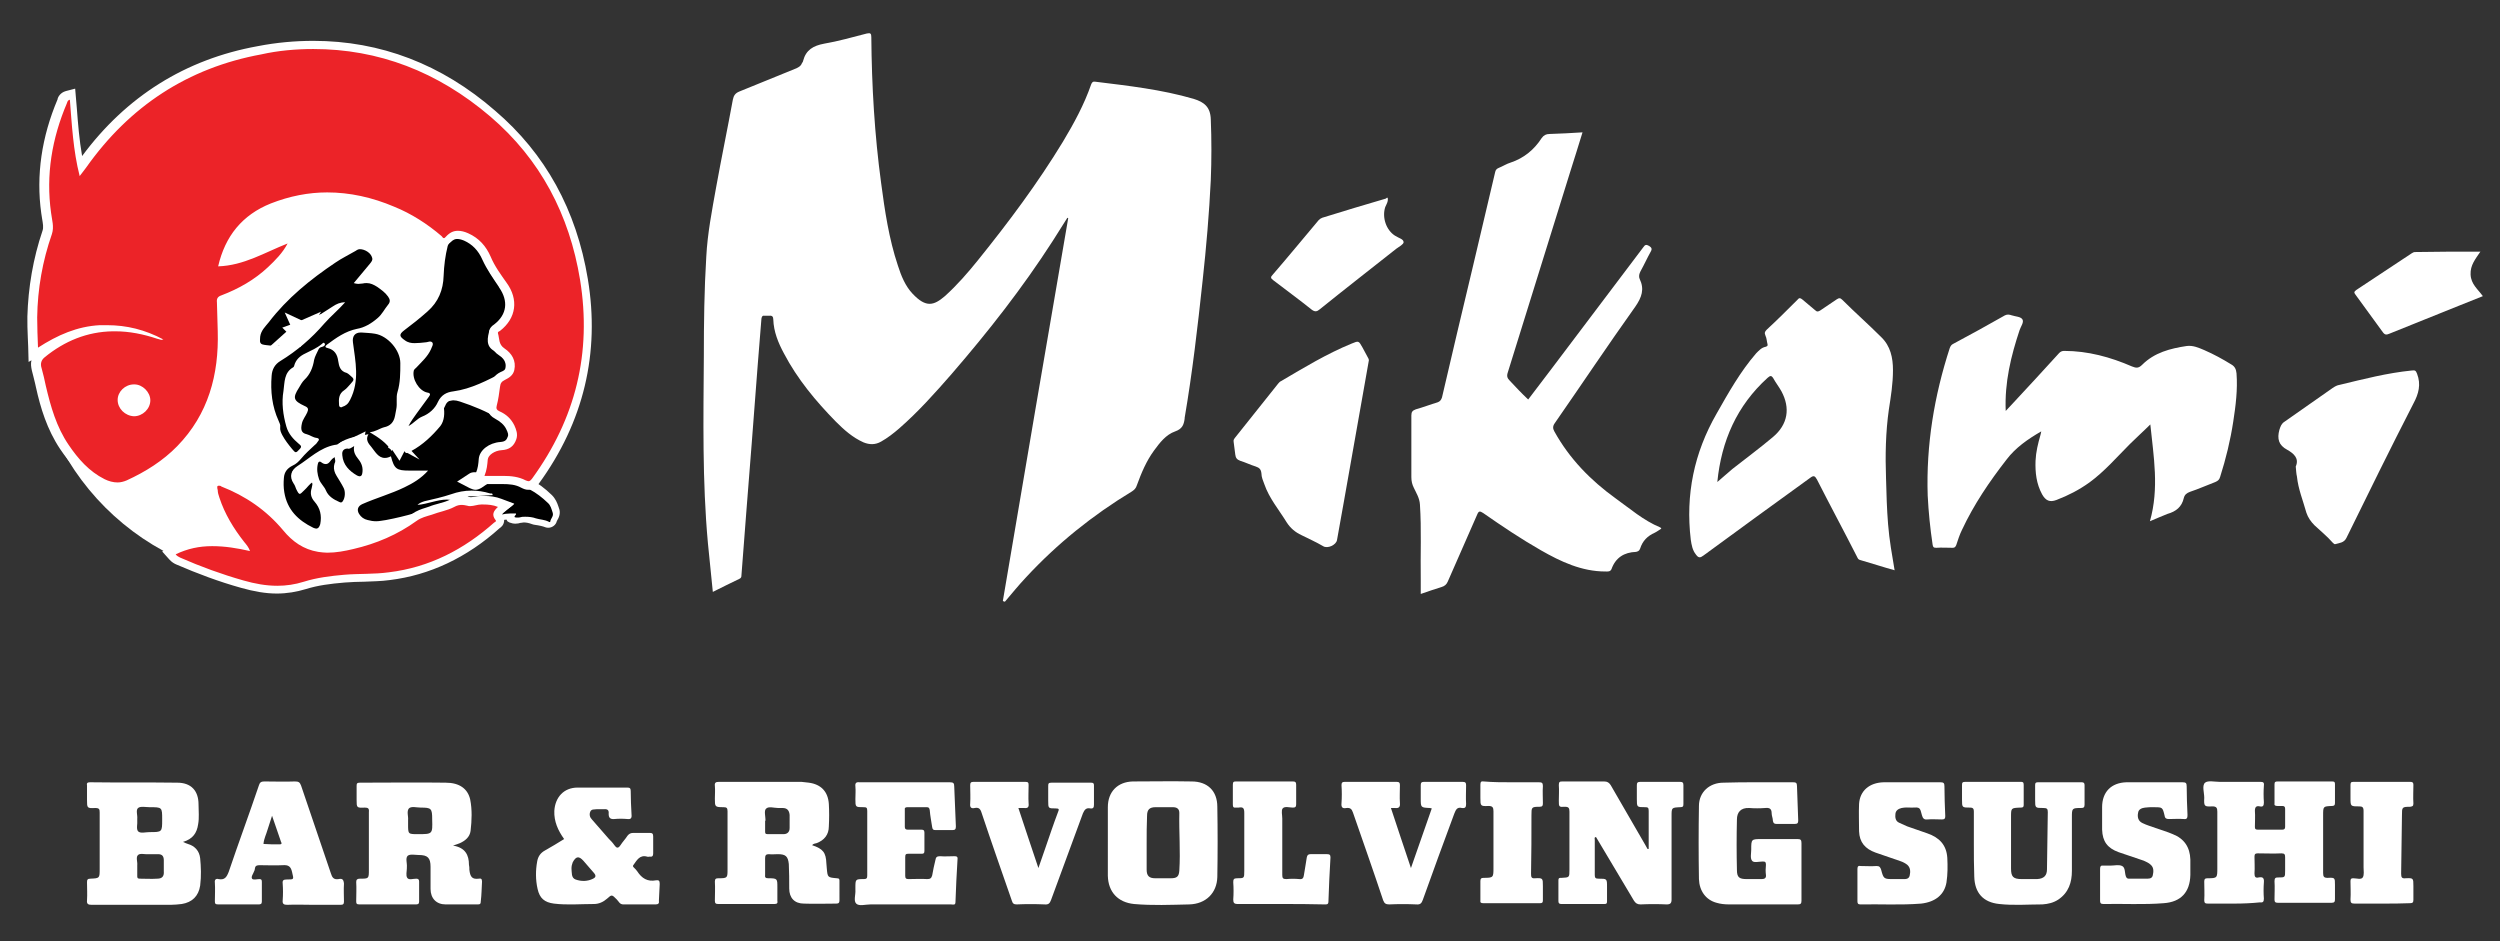 <?xml version="1.0" encoding="utf-8"?>
<!-- Generator: Adobe Illustrator 25.2.3, SVG Export Plug-In . SVG Version: 6.00 Build 0)  -->
<svg version="1.1" id="Layer_1" xmlns="http://www.w3.org/2000/svg" xmlns:xlink="http://www.w3.org/1999/xlink" x="0px" y="0px"
	 viewBox="0 0 612 230.4" style="enable-background:new 0 0 612 230.4;" xml:space="preserve">
<rect x="0" y="0" width="612" height="230.4" fill="#333333" stroke="none"/>
<style type="text/css">
	.st0{fill:#FFFFFF;}
	.st1{fill:#252122;}
	.st2{fill:#EC2328;}
	.st3{fill:#FEFEFE;}
</style>
<g id="dd2UPN.tif">
	<g>
		<circle class="st0" cx="69.4" cy="80.6" r="61.7"/>
		<path class="st0" d="M245.5,147.1c5.3-31.2,10.6-62.5,16-93.7c-0.1,0-0.2-0.1-0.2-0.1c-1.2,1.9-2.4,3.8-3.6,5.7
			c-7.4,11.5-15.8,22.2-24.7,32.5c-4.1,4.7-8.2,9.3-12.9,13.4c-1.4,1.2-2.8,2.3-4.4,3.2c-1.4,0.8-2.8,0.8-4.3,0.2
			c-2.7-1.2-4.8-3.1-6.8-5.1c-4.9-5-9.4-10.4-12.7-16.7c-1.4-2.6-2.5-5.3-2.6-8.3c0-0.7-0.3-1-1-0.9c-0.3,0-0.7,0-1.1,0
			c-0.5-0.1-0.7,0.1-0.8,0.7c-0.3,3.7-0.6,7.5-0.9,11.2c-0.5,6.5-1,13-1.5,19.6c-0.4,5.5-0.9,11-1.3,16.5
			c-0.4,5.2-0.8,10.4-1.2,15.6c0,0.4-0.1,0.6-0.5,0.8c-2.1,1-4.3,2.1-6.5,3.2c-0.4-4.1-0.8-8-1.2-11.9c-1.4-15.3-1.1-30.5-1-45.8
			c0-8.1,0.1-16.3,0.6-24.4c0.3-5.7,1.4-11.3,2.4-16.9c1.3-7.2,2.8-14.4,4.1-21.5c0.2-1,0.6-1.6,1.6-2c4.7-1.9,9.3-3.8,14-5.7
			c0.6-0.3,1.1-0.6,1.3-1.2c0.1-0.2,0.3-0.4,0.3-0.6c0.7-2.7,2.5-3.7,5.1-4.2c3.5-0.6,7-1.6,10.5-2.5c0.9-0.2,1.1,0,1.1,0.9
			c0.1,12,0.8,23.9,2.4,35.7c0.9,6.8,1.9,13.6,4.1,20.2c0.8,2.5,1.8,5,3.6,6.9c3.3,3.5,5.2,2.9,7.9,0.6c3-2.7,5.6-5.7,8.1-8.8
			c7.5-9.3,14.6-18.8,20.8-29c2.7-4.5,5.2-9.1,6.9-14c0.2-0.5,0.4-0.8,1-0.7c8.1,1,16.2,1.9,24.1,4.2c2.6,0.8,4.1,2,4.2,5
			c0.2,5,0.2,9.9,0,14.9c-0.4,8.2-1.1,16.4-2,24.6c-1.2,11.2-2.5,22.5-4.4,33.6c0,0.1,0,0.2,0,0.2c-0.2,1.5-0.6,2.5-2.3,3.1
			c-2.3,0.8-3.8,2.8-5.2,4.7c-1.9,2.6-3.1,5.5-4.2,8.5c-0.2,0.7-0.6,1.1-1.2,1.5c-9.6,5.8-18.3,12.8-25.9,21c-1.8,1.9-3.5,4-5.2,6
			C245.6,147.2,245.6,147.2,245.5,147.1z"/>
		<path class="st0" d="M374.1,97.8c1.9-2.5,3.8-5,5.7-7.5c7.5-9.9,15-19.9,22.5-29.8c0.4-0.6,0.7-0.7,1.4-0.3
			c0.6,0.4,0.8,0.7,0.4,1.4c-0.9,1.6-1.6,3.2-2.5,4.8c-0.3,0.6-0.5,1.2-0.2,1.9c1.2,2.5,0.5,4.5-1.1,6.8c-6.7,9.4-13.1,19-19.7,28.5
			c-0.5,0.7-0.5,1.3-0.1,2c3.7,6.7,8.9,12,15,16.4c3.5,2.5,6.8,5.4,10.9,7.1c0.1,0,0.2,0.2,0.3,0.3c-0.5,0.3-1,0.7-1.6,1
			c-1.8,0.8-3,2-3.6,3.9c-0.2,0.6-0.6,0.7-1,0.8c-2.9,0.1-5,1.4-6,4.2c-0.3,0.7-0.9,0.6-1.5,0.6c-5.8,0-10.9-2.4-15.8-5.2
			c-4.9-2.8-9.5-5.9-14.1-9.1c-0.8-0.5-1.1-0.6-1.5,0.4c-2.4,5.5-4.8,10.9-7.2,16.4c-0.3,0.7-0.8,1.1-1.5,1.3
			c-1.7,0.5-3.3,1.1-5.1,1.7c0-1.3,0-2.5,0-3.6c-0.1-6.1,0.2-12.2-0.2-18.3c-0.1-1.6-0.9-2.8-1.5-4.1c-0.4-0.8-0.6-1.6-0.6-2.6
			c0-5,0-10,0-15.1c0-0.9,0.3-1.2,1.1-1.5c1.8-0.5,3.6-1.2,5.3-1.7c0.6-0.2,0.9-0.6,1.1-1.2c2.5-10.7,5-21.4,7.6-32.2
			c1.8-7.6,3.6-15.3,5.4-22.9c0.1-0.6,0.4-0.9,0.9-1.1c1-0.4,1.9-1,2.9-1.3c3.3-1.1,5.8-3.2,7.6-6c0.5-0.7,1.1-1,1.9-1
			c2.7-0.1,5.3-0.2,8.1-0.4c-1,3.2-1.9,6.2-2.9,9.3c-5.1,16.5-10.3,33-15.4,49.5c-0.3,0.9-0.1,1.4,0.5,2
			C371,94.7,372.5,96.3,374.1,97.8z"/>
		<path class="st0" d="M526.3,127.6c2.3-8.1,0.9-15.8,0.1-23.7c-1.7,1.7-3.4,3.2-5,4.8c-3.2,3.2-6.2,6.7-9.9,9.4
			c-2.5,1.8-5.2,3.2-8.1,4.3c-1.6,0.6-2.6,0.2-3.5-1.4c-1.4-2.6-1.7-5.3-1.6-8.2c0.1-2.2,0.6-4.2,1.2-6.3c0.1-0.3,0.1-0.5,0.2-0.9
			c-3.3,1.9-6.3,4-8.5,6.9c-4.2,5.4-8,11-10.9,17.2c-0.6,1.2-1,2.5-1.4,3.7c-0.2,0.5-0.4,0.7-0.9,0.7c-1.3,0-2.7-0.1-4,0
			c-0.7,0-0.8-0.2-0.9-0.8c-0.6-4-1-8-1.2-12c-0.4-12.4,1.6-24.4,5.4-36.1c0.2-0.5,0.4-0.8,0.8-1c4.3-2.3,8.5-4.6,12.7-7
			c0.6-0.3,1.1-0.2,1.7,0c0.9,0.3,2.2,0.3,2.6,1c0.4,0.7-0.4,1.7-0.7,2.6c-2.1,6.3-3.7,12.8-3.4,19.8c0.6-0.6,1-1.1,1.5-1.6
			c3.9-4.2,7.8-8.4,11.6-12.6c0.4-0.4,0.8-0.5,1.2-0.5c5.8,0,11.3,1.5,16.6,3.8c1,0.4,1.6,0.5,2.5-0.4c3-3,6.9-4,10.9-4.6
			c1.5-0.2,2.9,0.4,4.3,1c2.3,1,4.5,2.2,6.6,3.5c0.9,0.5,1.2,1.2,1.3,2.2c0.3,4-0.2,7.9-0.8,11.8c-0.7,4.6-1.8,9.1-3.2,13.5
			c-0.2,0.7-0.5,1-1.2,1.3c-2.1,0.8-4.1,1.7-6.2,2.4c-0.8,0.3-1.3,0.7-1.5,1.5c-0.5,2.2-1.9,3.3-4,3.9
			C529.3,126.3,528,126.9,526.3,127.6z"/>
		<path class="st0" d="M335.1,88.2c-0.5,2.9-1,5.7-1.5,8.5c-1.5,8.7-3.1,17.3-4.6,26c-0.6,3.2-1.1,6.3-1.7,9.5
			c-0.2,1.2-2.3,2.2-3.4,1.5c-1.7-1-3.5-1.8-5.3-2.7c-1.5-0.7-2.7-1.7-3.6-3.1c-1.9-3.1-4.3-5.9-5.5-9.4c-0.3-0.8-0.7-1.7-0.7-2.6
			c-0.1-1-0.5-1.4-1.4-1.7c-1.3-0.4-2.5-1-3.8-1.4c-0.8-0.3-1.1-0.7-1.2-1.5c-0.1-1-0.3-2.1-0.4-3.1c-0.1-0.5,0.1-0.7,0.3-1
			c3.5-4.4,7.1-8.9,10.6-13.3c0.2-0.2,0.4-0.5,0.7-0.6c5.6-3.3,11.2-6.7,17.3-9.2c1.7-0.7,1.7-0.7,2.6,0.9c0.5,0.9,0.9,1.7,1.4,2.6
			C334.9,87.6,335.1,87.9,335.1,88.2z"/>
		<path class="st0" d="M562,114.2c0.9-2-0.5-3.2-2.1-4.1c-2.1-1.1-2.5-2.7-1.9-4.9c0.3-0.9,0.5-1.5,1.3-2c3.9-2.7,7.8-5.5,11.7-8.2
			c0.6-0.4,1.1-0.7,1.8-0.8c5.8-1.4,11.6-2.9,17.6-3.5c0.8-0.1,1,0,1.3,0.8c1,2.6,0.4,4.9-0.9,7.3c-5.6,10.9-11,21.9-16.4,32.9
			c-0.6,1.2-1.7,1.2-2.7,1.5c-0.3,0.1-0.4-0.2-0.6-0.3c-1.4-1.6-3-2.9-4.5-4.3c-0.9-0.9-1.6-1.9-2-3.1c-0.8-2.9-2-5.8-2.3-8.8
			C562.1,115.9,562.1,115.1,562,114.2z"/>
		<path class="st0" d="M547,221.2c-2.2,0-4.3,0-6.5,0c-0.6,0-0.9-0.1-0.9-0.8c0.1-1.5,0-3.1,0-4.6c0-0.6,0.2-0.8,0.8-0.8
			c2.4,0,2.4-0.1,2.4-2.5c0-4.6,0-9.2,0-13.8c0-0.9-0.2-1.3-1.2-1.3c-2,0.1-2.1,0-2-2.1c0-1.3-0.6-3,0.2-3.7
			c0.7-0.6,2.4-0.2,3.6-0.2c3.3,0,6.6,0,9.9,0c0.7,0,1,0.1,0.9,0.9c-0.1,1.4-0.1,2.7,0,4.1c0,0.8-0.2,1.2-1,1
			c-0.9-0.2-1.2,0.2-1.2,1.1c0.1,1.3,0,2.6,0,3.9c0,0.5,0.1,0.7,0.7,0.7c2,0,4,0,6,0c0.5,0,0.7-0.2,0.7-0.7c0-1.5,0-2.9,0-4.4
			c0-0.5-0.2-0.7-0.7-0.7c-0.4,0-0.8,0-1.2,0c-0.6,0-0.8-0.2-0.7-0.7c0-1.5,0-3.1,0-4.6c0-0.6,0.2-0.7,0.8-0.7c4.4,0,8.9,0,13.3,0
			c0.5,0,0.7,0.1,0.7,0.6c0,1.6,0,3.1,0,4.7c0,0.6-0.3,0.7-0.8,0.7c-2.1,0.1-2.1,0.1-2.1,2.3c0,4.7,0,9.4,0,14.1
			c0,0.9,0.2,1.2,1.1,1.2c1.8-0.1,1.8,0,1.8,1.7c0,1.2,0,2.4,0,3.5c0,0.6-0.1,0.9-0.8,0.9c-4.4,0-8.8,0-13.2,0
			c-0.6,0-0.8-0.2-0.8-0.8c0-1.5,0.1-3,0-4.5c0-0.8,0.3-0.9,0.9-0.9c1.7,0,1.7,0,1.7-1.7c0-1.1,0-2.1,0-3.2c0-0.7-0.1-1-0.9-1
			c-1.9,0.1-3.8,0-5.8,0c-0.6,0-0.8,0.2-0.8,0.8c0,1.4,0.1,2.7,0,4.1c0,0.8,0.2,1.2,1,1c1-0.2,1.4,0.1,1.3,1.2c-0.1,1.3-0.1,2.7,0,4
			c0,0.8-0.3,1-1,0.9C551.3,221.1,549.1,221.2,547,221.2z"/>
		<path class="st0" d="M403.6,207.8c0-3.1,0-6.2,0-9.3c0-0.8-0.2-0.9-0.9-0.9c-2,0-2,0-2-2c0-1.1,0-2.2,0-3.3c0-0.6,0.1-0.9,0.8-0.9
			c3.3,0,6.5,0,9.8,0c0.6,0,0.8,0.2,0.8,0.8c0,1.5,0,3.1,0,4.6c0,0.6-0.1,0.8-0.8,0.8c-2.1,0.1-2.1,0.1-2.1,2.2c0,6.8,0,13.6,0,20.4
			c0,0.9-0.3,1.2-1.2,1.2c-2.1-0.1-4.2-0.1-6.4,0c-0.8,0-1.2-0.3-1.6-0.9c-3.1-5.2-6.2-10.4-9.3-15.6c-0.5,0.1-0.3,0.4-0.3,0.7
			c0,2.9,0,5.7,0,8.6c0,0.7,0.2,0.9,0.9,0.9c2.1,0,2.1,0,2.1,2c0,1.2,0,2.4,0,3.5c0,0.6-0.1,0.7-0.7,0.7c-3.5,0-7,0-10.5,0
			c-0.5,0-0.7-0.2-0.7-0.7c0-1.7,0-3.4,0-5.1c0-0.7,0.4-0.6,0.8-0.6c1.9-0.1,1.9-0.1,1.9-2c0-4.7,0-9.5,0-14.2
			c0-0.9-0.2-1.2-1.1-1.2c-1.5,0.1-1.5,0-1.5-1.5c0-1.3,0.1-2.5,0-3.8c0-0.8,0.2-0.9,0.9-0.9c3.4,0,6.8,0,10.2,0
			c0.8,0,1.2,0.3,1.6,0.9c2.8,4.9,5.7,9.8,8.5,14.7c0.2,0.3,0.3,0.6,0.5,0.9C403.5,207.9,403.5,207.8,403.6,207.8z"/>
		<path class="st0" d="M271.2,205.8c0-2.7,0-5.5,0-8.2c0-3.8,2.4-6.2,6.1-6.3c4.8,0,9.6-0.1,14.4,0c3.9,0,6.3,2.3,6.3,6.2
			c0.1,5.7,0.1,11.4,0,17.2c-0.1,3.9-2.8,6.6-6.9,6.7c-4.5,0.1-9,0.3-13.5-0.1c-3.9-0.4-6.3-2.9-6.4-6.9
			C271.2,211.4,271.2,208.6,271.2,205.8z M280.7,206.4c0,2.2,0,4.3,0,6.5c0,1.5,0.6,2.1,2.1,2.1c1.3,0,2.5,0,3.8,0
			c1.5,0,2-0.4,2.1-1.9c0.3-4.7-0.1-9.4,0-14.1c0-1-0.6-1.4-1.6-1.4c-1.4,0-2.8,0-4.2,0c-1.5,0-2.1,0.6-2.1,2.1
			C280.7,202,280.7,204.2,280.7,206.4z"/>
		<path class="st0" d="M430.1,191.5c2.9,0,5.9,0,8.8,0c0.7,0,1,0.1,1,0.9c0.1,2.8,0.2,5.6,0.3,8.4c0,0.6-0.1,0.9-0.8,0.9
			c-1.5,0-3,0-4.5,0c-0.6,0-0.8-0.2-0.9-0.8c0-0.6-0.3-1.2-0.3-1.8c0-1.2-0.6-1.4-1.6-1.3c-1.3,0.1-2.6,0.1-3.9,0
			c-2.1-0.1-3,1.1-3,2.8c-0.1,4.1-0.1,8.2,0,12.4c0,1.8,0.6,2.2,2.4,2.2c1.2,0,2.4,0,3.7,0c0.7,0,1.1-0.3,1-1
			c-0.1-0.8-0.1-1.6,0-2.5c0-0.7-0.2-0.8-0.8-0.8c-0.9,0-2.2,0.4-2.6-0.2c-0.5-0.6-0.2-1.8-0.2-2.7c0-2.6,0-2.6,2.7-2.6
			c2.9,0,5.7,0,8.6,0c0.8,0,1,0.2,1,1c0,4.7,0,9.4,0,14.1c0,0.7-0.2,0.9-0.9,0.9c-5.6,0-11.2,0-16.8,0c-1.1,0-2.1-0.1-3.1-0.4
			c-2.6-0.7-4.2-2.9-4.3-5.8c-0.1-6-0.1-11.9,0-17.9c0-3.4,2.6-5.7,6-5.7C424.6,191.5,427.4,191.5,430.1,191.5z"/>
		<path class="st0" d="M483.2,206.6c0-2.6,0-5.3,0-7.9c0-0.6-0.1-1-0.9-1c-2,0-2,0-2-2c0-1.2,0-2.4,0-3.5c0-0.6,0.1-0.8,0.8-0.8
			c4.5,0,9,0,13.5,0c0.5,0,0.8,0,0.8,0.7c0,1.6,0,3.3,0,4.9c0,0.7-0.3,0.7-0.9,0.7c-2.2,0.1-2.2,0.1-2.2,2.3c0,4.2,0,8.4,0,12.6
			c0,2,0.5,2.6,2.6,2.6c1.3,0,2.5,0,3.8,0c1.7-0.1,2.4-0.9,2.4-2.4c0.1-4.7,0.1-9.3,0.2-14c0-0.8-0.2-1-1.1-1c-2,0-2,0-2-2
			c0-1.2,0-2.4,0-3.6c0-0.5,0.1-0.7,0.7-0.7c3.6,0,7.1,0,10.7,0c0.5,0,0.7,0.2,0.7,0.7c0,1.6,0,3.2,0,4.8c0,0.7-0.3,0.8-0.9,0.8
			c-2.2,0-2.2,0.1-2.2,2.3c0,4.4,0,8.7,0,13.1c0,2.8-0.8,5.3-3.3,7c-1.2,0.8-2.5,1.1-3.9,1.2c-3.5,0-7.1,0.3-10.6-0.1
			c-3.9-0.4-6-2.7-6.1-6.7C483.2,211.9,483.2,209.3,483.2,206.6C483.2,206.6,483.2,206.6,483.2,206.6z"/>
		<path class="st0" d="M221.4,191.5c3.7,0,7.4,0,11.1,0c0.9,0,1.1,0.2,1.1,1.1c0.1,3.2,0.3,6.5,0.4,9.7c0,0.7-0.2,0.9-0.8,0.9
			c-1.4,0-2.8,0-4.2,0c-0.5,0-0.7-0.1-0.8-0.7c-0.2-1.4-0.5-2.8-0.6-4.2c-0.1-0.6-0.3-0.7-0.8-0.7c-1.5,0-3.1,0-4.6,0
			c-0.5,0-0.8,0.1-0.7,0.7c0,1.4,0,2.7,0,4.1c0,0.5,0.2,0.7,0.7,0.7c1.1,0,2.2,0,3.3,0c0.5,0,0.8,0.1,0.8,0.7c0,1.5,0,3,0,4.5
			c0,0.6-0.2,0.7-0.7,0.7c-1.1,0-2.1,0-3.2,0c-0.6,0-0.8,0.1-0.8,0.8c0,1.5,0,3.1,0,4.6c0,0.6,0.2,0.8,0.8,0.8c1.5,0,3.1-0.1,4.6,0
			c0.7,0,1-0.2,1.2-0.9c0.2-1.3,0.5-2.5,0.8-3.8c0.1-0.6,0.3-0.9,1.1-0.9c1.2,0.1,2.4,0,3.5,0c0.6,0,0.9,0.1,0.8,0.8
			c-0.2,3.5-0.4,7-0.5,10.4c0,0.9-0.6,0.6-1.1,0.6c-6.6,0-13.1,0-19.7,0c-1.2,0-2.8,0.5-3.5-0.2c-0.7-0.7-0.1-2.2-0.2-3.4
			c0-0.1,0-0.2,0-0.4c0-2.2,0-2.2,2.1-2.2c0.7,0,0.8-0.3,0.8-0.9c0-5.3,0-10.5,0-15.8c0-0.8-0.2-0.9-0.9-0.9c-2,0-2,0-2-2
			c0-1,0.1-2,0-3.1c-0.1-0.8,0.2-1.1,1-1C213.9,191.5,217.6,191.5,221.4,191.5z"/>
		<path class="st0" d="M468.1,191.5c2.3,0,4.6,0,6.9,0c0.8,0,1,0.2,1,1c0,2.4,0.1,4.9,0.2,7.3c0,0.6-0.2,0.8-0.8,0.8
			c-1.2,0-2.4-0.1-3.6,0c-0.8,0.1-1.1-0.3-1.3-1c-0.5-2-0.5-2-2.5-1.9c-0.8,0-1.6-0.1-2.5,0.1c-0.8,0.2-1.4,0.6-1.5,1.4
			c-0.1,0.9,0,1.8,0.9,2.2c0.7,0.3,1.3,0.6,2,0.9c1.6,0.6,3.3,1.1,4.9,1.7c2.9,1,4.7,2.8,4.9,6c0.1,2,0.1,4-0.2,6
			c-0.5,3-2.7,4.8-6.2,5.2c-5,0.4-10,0.1-14.9,0.2c-0.6,0-0.7-0.3-0.7-0.8c0-2.6,0-5.3,0-7.9c0-0.7,0.3-0.8,0.8-0.7
			c1.3,0,2.6,0.1,3.9,0c0.7,0,0.9,0.3,1.1,0.9c0.6,2.3,0.7,2.3,3.1,2.3c0.7,0,1.4,0,2.1,0c0.7,0,1.6,0.1,1.8-0.9
			c0.2-0.9,0.2-1.9-0.6-2.6c-0.5-0.4-1.1-0.7-1.7-0.9c-2-0.7-4.1-1.4-6.1-2.1c-2.5-0.9-3.9-2.5-4-5.2c0-2.2-0.1-4.5,0-6.7
			c0.2-3.2,2.5-5.2,6-5.3C463.4,191.5,465.8,191.5,468.1,191.5z"/>
		<path class="st0" d="M527.2,191.5c2.4,0,4.7,0,7.1,0c0.8,0,1,0.2,1,1c0,2.3,0.1,4.7,0.2,7c0,0.7-0.1,1.1-0.9,1
			c-1.2-0.1-2.4,0-3.6,0c-0.6,0-1-0.1-1.1-0.8c-0.5-2.1-0.5-2.1-2.7-2.1c-0.7,0-1.4,0-2.1,0.1c-0.8,0.1-1.6,0.4-1.7,1.3
			c-0.2,1,0,2,1.1,2.5c1,0.5,2.1,0.8,3.2,1.2c1.4,0.5,2.8,0.9,4.2,1.5c2.8,1.1,4.2,3.2,4.3,6.2c0,1.3,0,2.5,0,3.8
			c-0.1,4.2-2.3,6.6-6.5,6.9c-4.9,0.4-9.9,0.1-14.8,0.2c-0.7,0-0.8-0.3-0.8-0.8c0-2.6,0-5.2,0-7.8c0-0.6,0.2-0.9,0.8-0.8
			c0.6,0,1.2,0,1.8,0c0.9,0,2-0.3,2.8,0.1c0.8,0.4,0.6,1.6,0.9,2.5c0.2,0.6,0.5,0.6,0.9,0.6c1.3,0,2.6,0,3.9,0
			c0.7,0,1.6,0.1,1.8-0.8c0.2-0.9,0.3-1.9-0.5-2.6c-0.5-0.5-1.1-0.7-1.7-1c-2.1-0.7-4.1-1.4-6.2-2.1c-2.7-1-3.9-2.6-4-5.5
			c0-1.8,0-3.7,0-5.5c0-3.7,2.2-6,6-6.1C522.5,191.5,524.9,191.5,527.2,191.5z"/>
		<path class="st0" d="M340.5,197.8c1.6,4.9,3.2,9.6,4.9,14.7c1.8-5.1,3.4-9.8,5.1-14.6c-0.2,0-0.3-0.1-0.4-0.1
			c-2.3-0.1-2.3-0.1-2.3-2.3c0-1.1,0-2.2,0-3.3c0-0.6,0.2-0.8,0.8-0.8c3.2,0,6.4,0,9.5,0c0.7,0,0.8,0.3,0.8,0.9c0,1.5-0.1,3,0,4.5
			c0,0.8-0.2,1.1-1,1c-1.2-0.3-1.5,0.4-1.9,1.4c-2.6,7-5.2,14.1-7.7,21.1c-0.3,0.8-0.6,1.2-1.6,1.1c-2.2-0.1-4.4-0.1-6.6,0
			c-0.8,0-1.2-0.2-1.5-1c-2.4-7.2-4.9-14.3-7.4-21.5c-0.3-0.9-0.7-1.2-1.6-1.1c-1,0.2-1.3-0.2-1.2-1.2c0.1-1.4,0.1-2.9,0-4.4
			c0-0.6,0.2-0.8,0.8-0.8c4.2,0,8.5,0,12.7,0c0.6,0,0.8,0.2,0.8,0.8c0,1.5-0.1,2.9,0,4.4c0.1,1-0.3,1.3-1.2,1.2
			C341.4,197.8,341,197.8,340.5,197.8z"/>
		<path class="st0" d="M249.3,197.8c1.6,4.9,3.2,9.6,4.9,14.7c0.6-1.8,1.2-3.4,1.7-4.9c1-2.9,2-5.9,3.1-8.8c0.3-0.7,0.3-0.9-0.6-0.9
			c-1.8,0-1.8,0-1.8-1.9c0-1.2,0-2.4,0-3.6c0-0.6,0.1-0.8,0.8-0.8c3.2,0,6.4,0,9.7,0c0.6,0,0.7,0.2,0.7,0.7c0,1.6,0,3.1,0,4.7
			c0,0.7-0.2,1-0.9,0.9c-1-0.2-1.4,0.3-1.8,1.2c-2.6,7.1-5.2,14.1-7.8,21.2c-0.3,0.8-0.6,1.2-1.6,1.1c-2.3-0.1-4.6-0.1-6.8,0
			c-0.7,0-1-0.2-1.2-0.9c-2.5-7.2-5-14.3-7.4-21.5c-0.3-1-0.7-1.4-1.7-1.2c-0.9,0.2-1.2-0.2-1.1-1.1c0.1-1.5,0-3,0-4.5
			c0-0.6,0.2-0.8,0.8-0.8c4.2,0,8.5,0,12.7,0c0.7,0,0.8,0.2,0.8,0.8c0,1.5-0.1,3,0,4.5c0.1,0.9-0.2,1.2-1.1,1.1
			C250.2,197.8,249.8,197.8,249.3,197.8z"/>
		<path class="st0" d="M339.7,48.4c0.2,0.9-0.3,1.6-0.6,2.3c-0.8,2.5,0.2,5.6,2.4,7c0.1,0,0.1,0.1,0.2,0.1c0.7,0.5,1.9,0.7,1.9,1.5
			c0,0.5-1.1,1.1-1.8,1.6c-6.2,4.9-12.5,9.8-18.7,14.8c-0.7,0.6-1.2,0.7-2,0.1c-3.1-2.5-6.3-4.8-9.4-7.2c-0.7-0.5-0.7-0.8-0.1-1.4
			c3.8-4.4,7.5-8.9,11.2-13.3c0.3-0.3,0.6-0.5,0.9-0.6c5.2-1.6,10.4-3.2,15.6-4.7C339.4,48.4,339.6,48.4,339.7,48.4L339.7,48.4z"/>
		<path class="st0" d="M313.5,221.3c-3.5,0-7,0-10.5,0c-0.9,0-1.1-0.3-1.1-1.1c0.1-1.4,0.1-2.8,0-4.2c0-0.7,0.1-1,0.9-1
			c1.8,0,1.8,0,1.8-1.8c0-4.7,0-9.5,0-14.2c0-1.2-0.3-1.5-1.4-1.3c-0.2,0-0.4,0-0.6,0c-0.7,0.1-0.8-0.2-0.8-0.8c0-1.6,0-3.2,0-4.8
			c0-0.7,0.2-0.8,0.8-0.8c4.6,0,9.3,0,13.9,0c0.6,0,0.8,0.2,0.8,0.8c0,1.6,0,3.2,0,4.8c0,0.6-0.2,0.8-0.8,0.8c-0.8,0-2-0.4-2.5,0.2
			c-0.4,0.5-0.1,1.6-0.1,2.5c0,4.6,0,9.2,0,13.8c0,0.8,0.2,1,1,1c1.1-0.1,2.1-0.1,3.2,0c0.8,0.1,1-0.3,1.1-1
			c0.2-1.4,0.5-2.8,0.7-4.3c0.1-0.6,0.4-0.8,0.9-0.8c1.4,0,2.7,0,4.1,0c0.6,0,0.8,0.2,0.8,0.8c-0.2,3.6-0.4,7.2-0.5,10.8
			c0,0.8-0.5,0.7-1,0.7C320.6,221.3,317.1,221.3,313.5,221.3z"/>
		<path class="st0" d="M607.2,61.6c-1.2,1.8-2.5,3.3-2.4,5.6c0.1,2.4,1.8,3.6,3,5.3c-2,0.8-4,1.6-6,2.4c-5.6,2.3-11.3,4.5-16.9,6.8
			c-0.7,0.3-1.1,0.3-1.6-0.4c-2.2-3.1-4.5-6.1-6.7-9.2c-0.4-0.5-0.3-0.7,0.2-1.1c4.5-3,9.1-6,13.6-9c0.3-0.2,0.5-0.3,0.9-0.3
			C596.5,61.6,601.7,61.6,607.2,61.6z"/>
		<path class="st0" d="M370,191.5c2.2,0,4.5,0,6.7,0c0.7,0,1,0.1,1,0.9c-0.1,1.4,0,2.8,0,4.2c0,0.6-0.1,0.9-0.8,0.9
			c-2,0-2,0.1-2,2.1c0,4.8,0,9.6-0.1,14.3c0,0.8,0.1,1.2,1,1.1c1.9-0.1,1.9,0,1.9,1.9c0,1.2,0,2.4,0,3.5c0,0.6-0.2,0.7-0.7,0.7
			c-4.6,0-9.3,0-13.9,0c-0.5,0-0.8-0.1-0.7-0.7c0-1.6,0-3.1,0-4.7c0-0.6,0.2-0.8,0.8-0.8c2.4,0,2.4-0.1,2.4-2.5c0-4.6,0-9.2,0-13.8
			c0-0.9-0.2-1.3-1.2-1.3c-2,0.1-2,0-2-2c0-1.1,0-2.1,0-3.2c0-0.7,0.2-0.9,0.8-0.8C365.5,191.5,367.8,191.5,370,191.5z"/>
		<path class="st0" d="M583.1,221.2c-2.2,0-4.5,0-6.7,0c-0.8,0-1-0.2-1-1c0.1-1.5,0-3,0-4.5c0-0.6,0.2-0.7,0.7-0.7
			c0.8,0,1.9,0.4,2.3-0.2c0.4-0.6,0.2-1.7,0.2-2.5c0-4.6,0-9.2,0-13.8c0-0.9-0.3-1.1-1.1-1.1c-2.1,0-2.1,0-2.1-2.1c0-1,0-2,0-3.1
			c0-0.6,0.1-0.8,0.7-0.8c4.6,0,9.3,0,13.9,0c0.5,0,0.8,0.1,0.8,0.7c0,1.5-0.1,3.1,0,4.6c0,0.7-0.3,0.7-0.8,0.8c-2,0-2,0.1-2,2.1
			c-0.1,4.8-0.1,9.6-0.2,14.3c0,0.9,0.2,1.2,1.1,1.1c1.9-0.1,1.9,0,1.9,1.9c0,1.1,0,2.3,0,3.4c0,0.6-0.2,0.8-0.8,0.8
			C587.8,221.2,585.4,221.2,583.1,221.2z"/>
		<path class="st1" d="M339.8,48.4c0,0,0.1-0.1,0.1-0.1c0,0,0,0.1,0,0.1C339.9,48.4,339.8,48.4,339.8,48.4
			C339.7,48.4,339.8,48.4,339.8,48.4z"/>
		<path class="st0" d="M462.2,128.3c-0.3-3.7-0.4-7.4-0.5-11.2c-0.2-5.6-0.1-11.3,0.7-16.9c0.5-3.2,1-6.3,1-9.6c0-3-0.6-5.9-2.9-8.1
			c-3.1-3.1-6.4-6-9.5-9.1c-0.5-0.5-0.8-0.5-1.4-0.1c-1.3,0.9-2.7,1.8-4,2.7c-0.5,0.3-0.8,0.4-1.3-0.1c-1-0.9-2.1-1.7-3.1-2.6
			c-0.4-0.3-0.7-0.5-1.1,0c-2.5,2.5-5,5-7.6,7.4c-0.5,0.5-0.6,0.8-0.3,1.5c0.3,0.6,0.3,1.4,0.5,2.1c0.1,0.4-0.2,0.5-0.5,0.6
			c-1,0.2-1.6,0.9-2.3,1.6c-3.9,4.5-6.8,9.7-9.7,14.8c-5.5,9.6-7.6,19.8-6.3,30.8c0.2,1.3,0.4,2.6,1.3,3.7c0.6,0.8,1,0.8,1.8,0.2
			c8.7-6.4,17.4-12.7,26.1-19c0.9-0.7,1.2-0.5,1.7,0.4c3.2,6.3,6.6,12.6,9.8,18.9c0.2,0.4,0.3,0.7,0.8,0.8c2.8,0.8,5.5,1.7,8.4,2.5
			C463.2,136,462.5,132.2,462.2,128.3z M434,107c-3.2,2.7-6.6,5.2-9.9,7.8c-1.2,1-2.4,2.1-3.7,3.2c1-10.1,4.8-18.7,12.3-25.5
			c0.6-0.5,0.9-0.7,1.4,0.1c0.6,1.1,1.4,2.1,2,3.2C438.3,99.9,437.7,103.9,434,107z"/>
		<g>
			<g>
				<path d="M77.4,130.2c-0.4,0-0.8-0.1-1.2-0.3c-4.5-2.2-7-5.3-7.6-9.4c-0.2-1.3-0.2-2.5-0.1-3.8c0.2-1.7,1.1-3.1,2.7-3.8
					c0.7-0.3,1.2-0.7,1.7-1.4c-0.1,0.1-0.3,0.1-0.5,0.1c-0.7,0-1.2-0.6-1.7-1.1c-0.9-1.1-1.8-2.2-2.5-3.6c-0.4-0.8-0.8-1.6-0.5-2.7
					c0-0.1-0.1-0.5-0.2-0.7l-0.1-0.2c-1.5-3.3-2.1-7.1-1.8-11.5c0.1-1.9,1-3.4,2.6-4.4c4-2.5,7.5-5.5,10.6-9c0.5-0.5,1-1,1.5-1.5
					c-0.9,0.6-1.8,1.2-2.7,1.8c-0.4,0.3-0.8,0.8-1.2,1.3c-0.5,0.6-1,1.3-1.8,1.9c-0.2,0.1-0.3,0.2-0.5,0.4c-0.4,0.3-0.9,0.7-1.6,0.9
					l-1,0.3l0,0c-0.7,0.6-1.5,1.1-2.2,1.5c-0.6,0.3-1.4,0.5-2.2,0.5c-0.4,0-0.7,0-1.1-0.1c-0.2,0-0.5-0.1-0.7-0.1
					c-0.5-0.1-1-0.1-1.4-0.3c-1.4-0.5-1.2-2-1.2-2.7l0-0.2c0.2-1.5,1-2.5,1.8-3.4c0.2-0.2,0.4-0.4,0.5-0.7c4.1-5.3,9.3-10,16.6-14.8
					c1-0.7,2.1-1.3,3.1-1.8c0.6-0.3,1.3-0.7,1.9-1.1c0.4-0.2,0.9-0.4,1.4-0.4c1.6,0,3.5,1.1,4,2.8c0.3,1.1-0.3,1.9-0.7,2.3
					c-0.9,1-1.7,2.1-2.6,3.1c0.3-0.1,0.7-0.1,1-0.1c1,0,2.1,0.4,3.1,1.1c1,0.7,2.1,1.5,2.9,2.6c1.1,1.4,0.6,2.5-0.1,3.3
					c-0.3,0.4-0.6,0.8-0.9,1.3c-0.5,0.7-1,1.5-1.8,2.2c-0.9,0.8-1.9,1.4-2.8,1.9c0.6,0.1,1.1,0.1,1.7,0.2c3.6,0.5,7.1,4.6,7,8.2
					l0,0.4c0,2.3,0,4.6-0.8,7c-0.2,0.5-0.2,1.2-0.1,1.9c0,0.7,0,1.4-0.1,2.2l-0.1,0.2c-0.1,0.4-0.2,0.9-0.3,1.3
					c-0.3,1.9-1.5,3.1-3.4,3.6c-0.3,0.1-0.7,0.3-1.1,0.4c-0.1,0-0.2,0.1-0.3,0.1c1,0.7,2,1.5,2.9,2.5c0.1-0.1,0.1-0.1,0.2-0.2l-2-2
					l1.3,0.5l-0.4-0.6l2.2,1.1l0,0l0.4-0.8l0.4,0.8c0.5,0,0.8,0.3,1,0.8l0,0l0,0c0,0.1,0,0.1,0.1,0.2l1.7,0.8c2.2-1.3,4.2-3.1,6-5.4
					c0.7-0.9,0.9-2.4,0.6-4c-0.3-1.3,0.2-2.1,1.5-2.4c0.7-0.2,1.3-0.2,1.8-0.2c0.7,0,1.3,0.1,1.9,0.3c3.7,1.2,6.9,2.6,9.7,4.3
					c1.5,0.9,2.5,2,3,3.4c0.4,1.1,0.4,2.1,0,2.9c-0.5,0.8-1.4,1.3-2.7,1.6c-4.2,0.7-4.2,2.9-4.2,3.7c0,1.4-0.5,2.7-0.9,3.5
					c-0.1,0.2-0.1,0.3-0.1,0.3c0.1,0,0.2,0,0.3,0c0.8,0,1.6,0.1,2.3,0.1c1.4,0,2.8,0.1,4.2,0.2c3.6,0.3,6.8,1.9,10.2,5.1
					c0.7,0.7,1.1,1.6,1.4,2.4l0.1,0.3c0.4,1-0.1,1.8-0.3,2.3c-0.1,0.2-0.2,0.3-0.2,0.4c-0.1,0.5-0.6,0.9-1.1,0.9
					c-0.3,0-0.6-0.1-0.7-0.2c-0.4-0.2-1-0.3-1.6-0.4c-0.4-0.1-0.9-0.2-1.4-0.3c-0.9-0.3-1.6-0.4-2.3-0.4c-0.3,0-0.6,0-0.9,0.1
					c-0.4,0.1-0.7,0.1-1.1,0.1c-0.4,0-0.8-0.1-1.1-0.2l-0.3-0.1l-0.2-0.3c-0.1-0.1-0.1-0.2-0.2-0.4c0,0,0,0,0,0
					c-0.8,0-1.4,0.1-2,0.2l-2.8,0.7l1.7-2.3c0.6-0.7,1.2-1.2,1.8-1.6c-1.8-0.5-3.6-1-5.4-1c-0.8,0-1.5,0.1-2.2,0.2
					c-0.1,0-0.2,0-0.3,0.1c-0.3,0.1-0.7,0.2-1,0.2c-0.6,0-1-0.3-1.2-0.6l-2.2,0.7l-0.8,0.3c-0.6,0.2-1.1,0.4-1.7,0.6
					c-5,1.9-9.6,3.2-14.1,4c-1,0.2-1.8,0.3-2.6,0.3c-0.8,0-1.6-0.1-2.4-0.3c-1.2-0.3-2.1-0.9-2.7-1.9c-0.6-0.9-0.5-1.7-0.4-2.2
					c0.2-0.7,0.8-1.3,1.6-1.7c1.5-0.6,3.1-1.2,4.6-1.8c1.9-0.7,3.9-1.4,5.7-2.3c1.5-0.7,2.6-1.4,3.7-2.2h-2.1
					c-3.2,0-4.3-0.6-5.1-3.2c-0.3,0.1-0.5,0.1-0.8,0.1c-1.7,0-2.7-1.3-3.6-2.4c-0.2-0.2-0.4-0.5-0.5-0.7c-0.4-0.5-1.2-1.4-1.3-2.5
					c0,0,0,0-0.1,0c-1.9,0.4-3.7,0.7-5.3,1.8c-0.4,0.3-0.9,0.4-1.3,0.5c-2.4,0.4-4.3,1.8-6.3,3.3c-0.8,0.6-1.6,1.2-2.5,1.7
					c-0.4,0.2-0.9,0.7-1,1.3c-0.1,0.5,0.1,1,0.5,1.6c0.2,0.3,0.4,0.7,0.5,1c0.1,0.1,0.1,0.3,0.2,0.4c0.1,0.1,0.1,0.2,0.2,0.3
					c0.1-0.1,0.1-0.1,0.2-0.2c0.2-0.2,0.4-0.4,0.6-0.6c0.4-0.5,1-1.1,1.7-1.5l1.9-1.1l-0.4,2.2c0,0.2-0.1,0.3-0.1,0.5
					c-0.1,0.4-0.1,0.7-0.2,1.1c-0.3,0.9-0.1,1.6,0.5,2.3c1.6,1.8,2.1,3.9,1.6,6.3C79,130,77.9,130.2,77.4,130.2z M113.1,121.8
					c0-0.3,0-0.5,0.2-0.8c-0.6,0.1-1.2,0.2-1.8,0.4L113.1,121.8z M76.4,86.7c-0.4,0.2-0.7,0.3-1.1,0.5c-1.3,0.6-2,1.4-2.2,2.4
					c-0.1,0.4-0.3,0.7-0.7,0.9c-1.4,0.8-1.6,2.2-1.8,3.9c0,0.4-0.1,0.8-0.1,1.2c-0.4,2.5-0.2,5.1,0.6,8.3c0.4,1.5,1.3,2.5,2.7,3.7
					l0.1,0.1c0.3,0.2,0.8,0.6,0.8,1.3c0,0.2,0,0.3,0,0.5c0.2-0.2,0.4-0.4,0.7-0.6c0.4-0.3,0.7-0.7,1-1c0.1-0.1,0.1-0.1,0.2-0.2
					c-0.3-0.1-0.5-0.2-0.7-0.3c-0.3-0.2-0.6-0.3-0.9-0.4c-2.7-0.6-2.2-3-2-3.7c0.2-0.8,0.6-1.4,0.9-2c0.2-0.3,0.4-0.6,0.5-0.9
					c0-0.1,0.1-0.2,0.1-0.2c0,0-0.1-0.1-0.2-0.1c-1.5-0.7-2.6-1.3-2.9-2.4c-0.3-1.1,0.1-2.1,1-3.6l0.2-0.3c0.4-0.6,0.8-1.3,1.3-1.8
					c1.1-1,1.7-2.4,2.1-4.3C76.2,87.3,76.3,87,76.4,86.7z M85.5,95.7c-0.2,0.2-0.4,0.4-0.7,0.5c-0.8,0.5-0.9,1.1-0.9,2.2
					c0.3-0.2,0.5-0.5,0.8-1C85.1,96.8,85.4,96.2,85.5,95.7z M81.5,84.5c1.3,0.6,2.1,1.9,2.4,3.7c0.2,1.4,0.5,1.9,1.3,2.1
					c0.4,0.1,0.7,0.4,0.9,0.6l0.1,0.1c0-1.7-0.3-3.5-0.5-5.3c-0.1-0.6-0.2-1.1-0.2-1.7c-0.1-0.8,0-1.4,0.2-1.8
					C84.1,82.6,82.8,83.4,81.5,84.5z"/>
				<path class="st0" d="M88.1,61c1.2,0,2.7,0.9,3,2.1c0.2,0.6-0.2,1-0.5,1.4c-1.3,1.6-2.6,3.1-4,4.8c0.4,0.1,0.7,0.2,1.1,0.2
					c0.4,0,0.7-0.1,1.1-0.1c0.3-0.1,0.7-0.1,1-0.1c0.9,0,1.7,0.4,2.5,0.9c1,0.7,2,1.4,2.7,2.4c0.5,0.7,0.6,1.3,0,2
					c-0.9,1.1-1.5,2.4-2.6,3.3c-1.5,1.3-3.2,2.3-5,2.6c-2.9,0.6-5.1,2.2-7.4,3.9c-0.5,0.4-0.4,0.7,0.2,0.8c1.7,0.4,2.4,1.6,2.6,3.2
					c0.2,1.3,0.5,2.5,2.1,2.9c0.2,0.1,0.5,0.3,0.7,0.5c1.2,1,1.2,1.1,0.2,2.2c-0.5,0.5-0.9,1.1-1.5,1.5c-1.4,0.9-1.4,2.2-1.3,3.6
					c0,0.4,0.2,0.6,0.5,0.6c0.1,0,0.2,0,0.3-0.1c0.9-0.3,1.4-0.7,1.9-1.7c2.4-4.7,1.3-9.4,0.7-14.1c-0.2-1.5,0.5-2.4,1.9-2.4
					c0.1,0,0.2,0,0.2,0c1.1,0.1,2.2,0.1,3.3,0.3c3.1,0.5,6.2,4,6.2,7.2c0,2.4,0,4.8-0.7,7.1c-0.4,1.3,0,2.8-0.3,4.2
					c-0.1,0.5-0.2,1.1-0.3,1.6c-0.3,1.6-1.2,2.5-2.7,2.8c-1.1,0.3-2.1,1.1-3.5,1.2c2.2,1.3,4.1,2.6,5.4,4.6c0.4-0.7,0.8-1.3,1.3-1.9
					c0.1-0.1,0.2-0.1,0.2-0.1c0.1,0,0.1,0.3,0.2,0.3c0,0,0,0,0,0c-0.1,0-0.1,0-0.1,0.1c0,0,0,0.1,0.1,0.1c0-0.1,0.1-0.1,0.1-0.2
					c0,0,0,0,0,0c0,0,0,0,0.1,0c0.1,0,0.2-0.5,0.3-0.5c0,0,0.1,0.1,0.2,0.4c0.1,0.4,0.5,0.6,0.6,1.1c0.2,0.9,0.3,1.2,0.6,1.2
					c0.2,0,0.6-0.2,1.2-0.5c2.8-1.5,5.1-3.7,7.1-6.1c1-1.3,1.1-3.2,0.8-4.9c-0.2-0.8,0.1-1,0.8-1.2c0.5-0.1,1.1-0.2,1.6-0.2
					c0.5,0,1,0.1,1.6,0.3c3.3,1.1,6.5,2.4,9.5,4.2c1.2,0.7,2.1,1.6,2.6,2.9c0.7,1.8,0,2.8-2,3.1c-2.9,0.5-5.1,1.8-5,4.7
					c0,1.1-0.3,2.1-0.8,3c-0.5,1.1-0.1,1.8,1.1,1.8c2.2,0.1,4.3,0.1,6.5,0.3c3.8,0.3,6.9,2.2,9.6,4.8c0.7,0.6,0.9,1.5,1.2,2.4
					c0.3,0.9-0.5,1.4-0.6,2.2c0,0.1-0.1,0.1-0.1,0.1c-0.1,0-0.2,0-0.3-0.1c-1-0.5-2.1-0.5-3.1-0.8c-0.8-0.3-1.7-0.4-2.6-0.4
					c-0.4,0-0.8,0-1.1,0.1c-0.3,0.1-0.6,0.1-0.9,0.1c-0.2,0-0.4,0-0.6-0.1c-0.2-0.4,0.5-0.5,0.3-0.9c-0.5,0-0.9,0-1.4,0
					c-0.7,0-1.5,0.1-2.3,0.3c0.9-1.2,2.2-1.5,3.2-2.6c-2.5-0.8-5-1.6-7.5-1.6c-0.8,0-1.6,0.1-2.4,0.2c-0.3,0.1-0.8,0.2-1.1,0.2
					c-0.2,0-0.4-0.1-0.4-0.3c0-0.4,0.3-0.4,0.6-0.4c0.2,0,0.5,0,0.7,0c0.1,0,0.1,0,0.1,0c1.6-0.1,3.2-0.2,4.8-0.3
					c0-0.5-0.3-0.4-0.6-0.4c-1.6-0.5-3.1-0.7-4.6-0.7c-1.7,0-3.3,0.3-5,0.9c-2.1,0.7-4.3,1.2-6.5,1.7c-0.6,0.2-1.2,0.4-1.7,0.9
					c2.5-0.2,4.8-1.3,7.2-1.3c0.5,0,1.1,0.1,1.6,0.2c-0.8,0.3-1.7,0.5-2.5,0.8c-4.5,1.7-9.2,3.1-14,4c-0.8,0.1-1.6,0.3-2.4,0.3
					c-0.7,0-1.4-0.1-2.1-0.3c-0.9-0.2-1.6-0.7-2.1-1.5c-0.6-1-0.3-1.9,0.8-2.4c3.4-1.5,7-2.5,10.3-4.1c2.1-1,4.1-2.2,5.8-4.1
					c-1.7,0-3.1,0-4.6,0c-3.1,0-3.7-0.4-4.5-3.5c-0.6,0.3-1,0.4-1.5,0.4c-1.6,0-2.4-1.6-3.3-2.7c-0.7-0.8-1.5-1.8-0.7-3.1
					c-2.5,0.5-5.1,0.7-7.3,2.3c-0.2,0.2-0.6,0.3-0.9,0.3c-3.7,0.7-6.2,3.3-9.2,5.2c-1.5,1-2.1,2.5-0.9,4.3c0.3,0.4,0.4,0.8,0.6,1.3
					c0.4,0.8,0.6,1.2,0.9,1.2c0.2,0,0.5-0.3,1.1-0.9c0.7-0.6,1.2-1.5,2.1-2c-0.1,0.5-0.2,1-0.3,1.5c-0.4,1.2-0.2,2.3,0.7,3.3
					c1.4,1.6,1.8,3.4,1.4,5.5c-0.2,0.7-0.5,1.1-1,1.1c-0.2,0-0.4-0.1-0.7-0.2c-3.7-1.8-6.4-4.4-7.1-8.7c-0.2-1.2-0.2-2.3-0.1-3.5
					c0.1-1.5,0.9-2.4,2.1-3c0.9-0.4,1.5-1,2.1-1.7c1-1.2,2.2-2.3,3.4-3.4c0.3-0.2,0.5-0.5,0.7-0.8c0.4-0.4,0.4-0.8-0.3-0.9
					c-0.9-0.1-1.6-0.7-2.4-0.9c-1.4-0.3-1.5-1.2-1.2-2.6c0.2-1,0.9-1.8,1.3-2.7c0.3-0.7,0.4-1.2-0.6-1.6c-2.8-1.3-3-2-1.4-4.5
					c0.4-0.7,0.8-1.4,1.3-1.9c1.4-1.3,2.1-3,2.4-4.9c0.2-0.9,0.7-1.7,1.1-2.6c0.2-0.4,0.5-0.5,0.9-0.6c0.4-0.1,0.8-0.4,0.6-0.8
					c-0.1-0.1-0.2-0.2-0.2-0.2c-0.2,0-0.4,0.2-0.5,0.3c-1.2,1-2.6,1.6-4,2.3c-1.3,0.6-2.4,1.5-2.8,3.1c0,0.1-0.1,0.2-0.2,0.3
					c-2.3,1.3-2.1,3.7-2.4,5.8c-0.5,2.9-0.1,5.9,0.7,8.7c0.5,1.8,1.7,3.1,3,4.2c0.3,0.3,1,0.6,0.3,1.3c-0.5,0.5-0.7,0.8-1,0.8
					c-0.2,0-0.5-0.3-0.9-0.8c-0.9-1.1-1.7-2.1-2.4-3.4c-0.3-0.6-0.6-1.2-0.5-2c0.1-0.5-0.2-1-0.4-1.5c-1.6-3.5-2-7.2-1.7-11
					c0.1-1.6,0.8-2.8,2.1-3.6c4.1-2.5,7.7-5.6,10.8-9.2c1.6-1.8,3.5-3.4,5.1-5.2c0,0,0,0,0,0c-1.2,0-2.1,0.4-3,1c-1.6,1-3.1,2-4.6,3
					c-1.2,0.8-1.7,2.3-2.9,3.2c-0.6,0.4-1.1,1-1.8,1.2c-0.2-0.7,1-0.7,0.6-1.4c0,0,0,0,0,0c0.1,0.1,0.2,0.2,0.3,0.2
					c0.2,0,0.3-0.3,0.5-0.4c0,0,0,0,0.1,0l0,0c0,0,0,0,0,0c0,0,0,0,0,0c0,0,0,0,0,0c0,0,0,0,0,0c0,0,0,0,0,0l0,0c0,0,0,0-0.1,0
					c-0.3,0.1-0.5,0.2-0.8,0.2c0,0,0,0,0,0c0,0,0,0,0,0c0,0,0,0,0,0c-1.2,1.3-2.5,2.4-4,3.3c-0.5,0.3-1.1,0.4-1.7,0.4
					c-0.3,0-0.6,0-0.9-0.1c-0.7-0.1-1.4-0.1-2-0.3c-0.8-0.3-0.5-1.2-0.5-1.9c0.2-1.5,1.3-2.5,2.1-3.5c4.5-5.9,10.2-10.5,16.3-14.6
					c1.6-1.1,3.3-1.9,5-2.9C87.5,61.1,87.8,61,88.1,61 M116.3,117.8c0.1,0,0.2,0,0.3-0.1c-0.1-0.1-0.3-0.1-0.4-0.1
					c-0.1,0-0.2,0-0.4,0.1C116,117.8,116.2,117.8,116.3,117.8 M97.6,108.6C97.6,108.6,97.6,108.6,97.6,108.6
					C97.6,108.7,97.6,108.6,97.6,108.6C97.6,108.6,97.6,108.6,97.6,108.6 M97.6,108.6C97.6,108.6,97.6,108.6,97.6,108.6
					C97.6,108.6,97.6,108.7,97.6,108.6C97.6,108.6,97.6,108.6,97.6,108.6 M97.7,108.7C97.7,108.7,97.7,108.7,97.7,108.7
					C97.7,108.7,97.7,108.7,97.7,108.7C97.7,108.7,97.7,108.7,97.7,108.7 M88.1,59c-0.7,0-1.4,0.2-2,0.5c-0.6,0.4-1.2,0.7-1.9,1
					c-1.1,0.6-2.1,1.2-3.2,1.9c-7.3,4.9-12.7,9.7-16.8,15c-0.2,0.2-0.3,0.4-0.5,0.6c-0.8,1-1.8,2.1-2,3.9l0,0.2
					c-0.3,2,0.4,3.3,1.8,3.8c0.6,0.2,1.1,0.3,1.6,0.3c0.2,0,0.4,0,0.6,0.1c0.4,0.1,0.8,0.1,1.3,0.1c0.2,0,0.4,0,0.7,0
					c0,0-0.1,0-0.1,0.1c-1.9,1.2-2.9,2.9-3.1,5.1c-0.3,4.6,0.3,8.5,1.9,12l0.1,0.2c0,0.1,0.1,0.2,0.1,0.3c-0.2,1.3,0.3,2.3,0.6,3
					l0,0.1c0.7,1.4,1.7,2.6,2.6,3.7c0.2,0.3,0.5,0.6,0.9,0.9c0,0-0.1,0-0.1,0c-1.9,0.9-3.1,2.6-3.2,4.6c-0.1,1.3-0.1,2.6,0.1,4
					c0.7,4.4,3.4,7.7,8.2,10.1c0.5,0.3,1.1,0.4,1.6,0.4c1.1,0,2.5-0.7,2.9-2.7c0.6-2.7-0.1-5.2-1.8-7.2c-0.4-0.4-0.5-0.8-0.3-1.3
					c0.1-0.4,0.2-0.8,0.3-1.2c0-0.1,0-0.3,0.1-0.5l0.9-4.4l-3.8,2.3c-0.7,0.4-1.3,1-1.7,1.5c-0.1-0.2-0.2-0.3-0.3-0.5
					c-0.2-0.3-0.3-0.7-0.3-0.9c0-0.2,0.3-0.4,0.6-0.6c0.9-0.6,1.7-1.2,2.6-1.8c1.9-1.4,3.7-2.7,5.9-3.1c0.4-0.1,1.1-0.3,1.7-0.7
					c1.1-0.8,2.5-1.2,4-1.5c0.3,0.9,0.9,1.6,1.2,1.9c0.2,0.2,0.3,0.4,0.5,0.6c0.8,1.1,2.1,2.8,4.3,2.8c0,0,0.1,0,0.1,0
					c0.8,2.1,2,2.9,4.4,3.1c-0.2,0.1-0.4,0.2-0.7,0.3c-1.8,0.9-3.7,1.5-5.6,2.3c-1.5,0.6-3.1,1.1-4.6,1.8c-1.1,0.5-1.9,1.3-2.2,2.3
					c-0.3,1-0.1,2.1,0.5,3c0.7,1.1,1.8,1.9,3.2,2.3c0.8,0.2,1.7,0.3,2.6,0.3c0.9,0,1.8-0.1,2.8-0.3c4.6-0.8,9.3-2.2,14.3-4.1
					c0.5-0.2,1.1-0.4,1.6-0.5c0.3-0.1,0.5-0.2,0.8-0.3l1.6-0.5c0.4,0.3,0.9,0.4,1.5,0.4c0.5,0,1-0.1,1.3-0.2c0.1,0,0.1,0,0.2-0.1
					c0.6-0.1,1.3-0.2,2-0.2c1.1,0,2.2,0.2,3.3,0.4c-0.2,0.2-0.3,0.4-0.5,0.6l-3.5,4.6l5.6-1.4c0.4-0.1,0.8-0.2,1.2-0.2l0.2,0.4
					l0.5,0.3c0.5,0.2,1,0.3,1.5,0.3c0.5,0,0.9-0.1,1.2-0.2l0.1,0c0.2,0,0.5-0.1,0.7-0.1c0.6,0,1.2,0.1,2,0.4c0.5,0.2,1,0.2,1.5,0.3
					c0.5,0.1,1,0.2,1.3,0.3c0.3,0.1,0.7,0.3,1.2,0.3c1,0,1.9-0.7,2.1-1.6c0-0.1,0.1-0.1,0.1-0.2c0.3-0.5,1-1.7,0.4-3.1l-0.1-0.3
					c-0.3-0.9-0.7-1.9-1.6-2.8c-3.5-3.4-6.9-5.1-10.8-5.3c-1.4-0.1-2.8-0.1-4.2-0.2c-0.4,0-0.8,0-1.2,0c0.3-0.8,0.6-1.8,0.5-2.9
					c0-0.6-0.1-2.2,3.3-2.7c1.6-0.3,2.8-0.9,3.4-2c0.4-0.7,0.8-2,0.1-3.8c-0.6-1.6-1.8-2.9-3.5-3.9c-2.9-1.7-6.1-3.1-9.9-4.4
					c-0.7-0.2-1.5-0.4-2.2-0.4c-0.6,0-1.3,0.1-2.1,0.3c-1.8,0.4-2.7,1.8-2.3,3.6c0.3,1.4,0.1,2.6-0.4,3.2c-1.7,2.1-3.5,3.8-5.4,5
					l-0.4-0.2l0.1-0.2l-0.5-0.2c-0.3-0.6-0.7-0.9-1.1-1.1l-1-1.9c0.5-0.7,0.8-1.5,1-2.4c0.1-0.4,0.2-0.8,0.3-1.3l0.1-0.2
					c0.2-0.9,0.2-1.7,0.1-2.5c0-0.6,0-1.2,0.1-1.5c0.8-2.5,0.8-4.9,0.8-7.3l0-0.4c0-3.8-3.3-7.9-7-8.9c0.2-0.2,0.5-0.4,0.7-0.6
					c0.9-0.7,1.5-1.6,2-2.4c0.3-0.4,0.6-0.8,0.8-1.2c1.2-1.4,1.2-3,0.1-4.5c-0.9-1.2-2.1-2.1-3.2-2.8c-0.9-0.6-1.7-1-2.6-1.2
					c0.4-0.5,0.8-1,1.3-1.5c0.4-0.4,1.3-1.6,0.9-3.2C92.5,60.4,90.1,59,88.1,59L88.1,59z M83.2,84.4c0.4-0.3,0.8-0.5,1.2-0.8
					c0,0.1,0,0.2,0,0.2c0.1,0.6,0.2,1.1,0.2,1.7c0.2,1.2,0.3,2.3,0.4,3.4c-0.1-0.1-0.2-0.4-0.3-1C84.6,86.3,84,85.2,83.2,84.4
					L83.2,84.4z M71.8,93.3c0.2-1,0.4-1.5,1.1-1.9c0.6-0.3,1-0.9,1.2-1.6c0.1-0.3,0.2-0.7,0.7-1.2c-0.3,1.1-0.8,1.9-1.5,2.6
					C72.6,91.9,72.2,92.6,71.8,93.3L71.8,93.3L71.8,93.3z M72,103.3c-0.3-1.4-0.5-2.7-0.6-3.8c0.5,0.5,1.1,0.9,1.8,1.2
					c0,0.1-0.1,0.1-0.1,0.2c-0.4,0.6-0.8,1.4-1,2.3C72,103.2,72,103.2,72,103.3L72,103.3z M96.3,105.7c0.4-0.2,0.7-0.5,1-0.8
					l-0.5,0.9l0,0l0,0.1L96.3,105.7L96.3,105.7z"/>
			</g>
			<g>
				<path class="st2" d="M67.7,144.3c-2.7,0-5.5-0.4-8.5-1.3c-5.3-1.5-10.6-3.4-15.7-5.7c-0.4-0.2-1-0.5-1.5-1.1l-0.9-1l1.2-0.6
					c2.8-1.4,5.9-2.1,9.4-2.1h0.1c2.4,0,4.8,0.3,7.1,0.7l-0.1-0.1c-3.1-3.9-5.1-7.5-6.2-11.2c-0.2-0.6-0.4-1.3-0.4-2.1
					c0-0.4,0-1.1,0.4-1.6c0.2-0.2,0.5-0.4,1-0.4c0.3,0,0.6,0.1,1,0.2c6.3,2.5,11.5,6.2,15.5,11c2.4,2.9,4.9,4.4,8,4.9
					c0.7,0.1,1.4,0.2,2.1,0.2c2.1,0,4.3-0.5,6.1-0.9c5.6-1.3,10.7-3.6,15.1-6.7c1-0.7,2-1,3-1.3c0.3-0.1,0.6-0.2,0.9-0.3
					c0.7-0.3,1.4-0.5,2.2-0.7c1.2-0.3,2.3-0.6,3.3-1.2c0.9-0.4,1.6-0.6,2.4-0.6c0.5,0,1,0.1,1.6,0.3c0.1,0,0.3,0.1,0.4,0.1l0,0
					c0.3,0,0.7-0.1,1.2-0.2c0.5-0.1,1-0.2,1.5-0.2c0.2,0,0.4,0,0.5,0c1.5,0,2.8,0.2,4,0.6l1.6,0.6l-1.3,1.1c-1.1,1-0.9,1.3-0.5,1.8
					c0.2,0.3,0.3,0.6,0.3,1c-0.1,0.6-0.5,0.9-0.7,1c-8,7.2-16.6,11.3-26.4,12.5c-2.1,0.3-4.1,0.3-6.1,0.4c-1.6,0-3.2,0.1-4.8,0.2
					c-3.7,0.3-6.8,0.8-9.7,1.7C72.3,143.9,70,144.3,67.7,144.3z"/>
				<path class="st0" d="M53.6,118.9c0.2,0,0.4,0,0.6,0.2c5.9,2.3,11,5.8,15.1,10.7c2.3,2.8,5,4.7,8.6,5.3c0.8,0.1,1.5,0.2,2.2,0.2
					c2.2,0,4.3-0.4,6.4-0.9c5.6-1.3,10.8-3.5,15.5-6.9c1.1-0.8,2.4-1.1,3.7-1.5c1.8-0.7,3.8-1,5.5-1.9c0.7-0.4,1.3-0.5,1.9-0.5
					c0.4,0,0.8,0.1,1.3,0.2c0.2,0.1,0.5,0.1,0.7,0.1c0.9,0,1.8-0.4,2.7-0.4c0.2,0,0.3,0,0.5,0c1.2,0,2.4,0.1,3.6,0.6
					c-1.1,1-1.6,1.9-0.6,3.2c0.3,0.3-0.1,0.5-0.3,0.6c-7.4,6.6-15.9,11-25.8,12.2c-3.6,0.5-7.3,0.3-10.9,0.6
					c-3.4,0.3-6.7,0.7-9.9,1.7c-2.2,0.7-4.4,1-6.5,1c-2.8,0-5.5-0.5-8.3-1.3c-5.3-1.5-10.5-3.4-15.5-5.6c-0.4-0.2-0.8-0.4-1.1-0.8
					c2.9-1.4,5.8-2,8.9-2c0,0,0.1,0,0.1,0c3.1,0,6.1,0.5,9.2,1.2c-0.3-0.9-0.9-1.6-1.4-2.2c-2.6-3.3-4.8-6.9-6.1-10.9
					c-0.2-0.6-0.4-1.2-0.4-1.8C53.1,119.2,53.1,118.9,53.6,118.9 M53.6,116.9c-0.7,0-1.3,0.3-1.7,0.7c-0.8,0.8-0.7,1.8-0.7,2.3
					c0,0.9,0.3,1.8,0.5,2.4c1,3.2,2.6,6.4,5,9.7c-1.6-0.2-3.2-0.4-4.8-0.4l-0.1,0c-3.7,0-6.9,0.7-9.8,2.2l-2.3,1.2l1.7,1.9
					c0.6,0.7,1.3,1.1,1.8,1.3c5.1,2.2,10.4,4.2,15.8,5.7c3.2,0.9,6,1.4,8.8,1.4c2.4,0,4.8-0.4,7.1-1.1c2.9-0.9,5.9-1.3,9.5-1.6
					c1.6-0.1,3.1-0.2,4.8-0.2c2-0.1,4.1-0.1,6.2-0.4c9.8-1.2,18.9-5.5,26.9-12.7c0.3-0.2,1-0.7,1.1-1.7c0.1-0.6-0.1-1.2-0.5-1.7
					c0.1-0.1,0.2-0.2,0.4-0.4l2.6-2.2l-3.2-1.2c-1.3-0.5-2.7-0.7-4.3-0.7c-0.2,0-0.4,0-0.6,0c-0.6,0-1.2,0.1-1.7,0.2
					c-0.4,0.1-0.7,0.1-0.9,0.1c-0.1,0-0.1,0-0.1,0c-0.7-0.2-1.3-0.3-1.9-0.3c-0.9,0-1.8,0.2-2.8,0.8c-0.9,0.5-2,0.8-3.1,1.1
					c-0.7,0.2-1.5,0.4-2.2,0.7c-0.3,0.1-0.6,0.2-0.9,0.3c-1,0.3-2.2,0.7-3.3,1.5c-4.3,3-9.2,5.2-14.8,6.5c-1.8,0.4-3.9,0.9-5.9,0.9
					c-0.7,0-1.3,0-1.9-0.1c-2.8-0.4-5.2-1.9-7.4-4.6c-4.1-5-9.4-8.8-15.9-11.3C54.4,117,54,116.9,53.6,116.9L53.6,116.9z"/>
			</g>
			<g>
				<path d="M99.2,104.1c0.5-1.1,1.1-1.9,1.7-2.7c0.1-0.2,0.3-0.4,0.4-0.6c0.6-0.8,1.2-1.6,1.7-2.4c0.3-0.4,0.6-0.8,0.9-1.3
					c-1-0.3-1.9-1.1-2.6-2.2c-0.9-1.4-1.2-3-0.9-4.2c0.1-0.5,0.5-0.9,0.7-1c0,0,0.1-0.1,0.1-0.1c0.3-0.3,0.6-0.6,0.8-0.9
					c1-1.1,2-2.1,2.5-3.3c0.1-0.1,0.1-0.3,0.2-0.4c0,0,0,0,0,0c-0.1,0-0.3,0.1-0.4,0.1c-0.3,0-0.7,0.1-1,0.1
					c-0.6,0.1-1.2,0.1-1.8,0.1c-1.2,0-2.1-0.3-3-0.8c-0.8-0.5-1.5-1.1-1.5-2s0.7-1.6,1.3-2c2.2-1.6,4-3.1,5.7-4.6
					c2.4-2.1,3.5-4.6,3.6-8c0.1-2.4,0.4-5,1.1-7.5c0.5-2,1.6-3.1,3.1-3.1c0.7,0,1.4,0.2,2.3,0.6c2.4,1.1,4.2,2.9,5.2,5.5
					c0.9,2.1,2.2,3.9,3.5,5.8l0.4,0.5c1.4,2,2,4.2,1.6,6.2c-0.4,2-1.7,3.7-3.7,5c-0.2,0.1-0.3,0.2-0.4,0.7c-0.6,2.3-0.2,3.2,1.6,3.8
					c1.9,0.6,2.9,3.3,2.7,4.8c-0.1,1.2-1,1.7-1.3,1.8l-0.9,0.5c-3.6,1.8-7.3,3.7-11.6,4.4c-1.6,0.2-2.4,0.8-3,2.1
					c-0.8,1.8-2.4,3.3-4.4,4.1c-0.5,0.2-0.9,0.6-1.4,1c-0.5,0.4-1.1,0.9-1.8,1.3l-2.6,1.3L99.2,104.1z"/>
				<path class="st0" d="M111.8,58.2c0.5,0,1.2,0.2,1.9,0.5c2.3,1,3.8,2.8,4.7,5c1,2.4,2.5,4.5,4,6.6c2.6,3.6,1.9,7.4-1.8,9.7
					c-0.5,0.3-0.7,0.7-0.9,1.3c-0.6,2.3-0.5,4.1,2.2,5c1.4,0.5,2.2,2.7,2.1,3.8c-0.1,0.6-0.4,0.8-0.8,1c-3.9,2-7.8,4.1-12.2,4.7
					c-1.7,0.2-3,0.9-3.8,2.6c-0.7,1.6-2.1,2.9-3.9,3.6c-1.2,0.5-2,1.6-3.3,2.3c0.6-1.2,1.3-2.1,2-3.1c1-1.4,2-2.7,3-4.1
					c0.4-0.5,0.4-0.9-0.4-1c-2-0.4-3.8-3.3-3.3-5.4c0.1-0.3,0.4-0.5,0.6-0.7c1.3-1.4,2.8-2.7,3.6-4.5c0.2-0.6,0.7-1.2,0.3-1.7
					c-0.1-0.1-0.3-0.2-0.5-0.2c-0.3,0-0.8,0.2-1.1,0.2c-0.9,0.1-1.8,0.2-2.7,0.2c-0.8,0-1.6-0.1-2.4-0.7c-1.3-0.9-1.5-1.4-0.2-2.4
					c2-1.5,3.9-3,5.8-4.7c2.6-2.3,3.8-5.2,3.9-8.7c0.1-2.5,0.4-4.9,1-7.3C110.1,59,110.8,58.2,111.8,58.2 M111.8,56.2L111.8,56.2
					c-1.4,0-3.3,0.7-4.1,3.8c-0.7,2.6-1,5.2-1.1,7.8c-0.1,3.1-1.1,5.4-3.2,7.3c-1.7,1.5-3.5,2.9-5.6,4.6C97.3,80,96,81,96.1,82.5
					c0.1,1.5,1.4,2.4,2,2.8c1,0.7,2.2,1,3.5,1c0.5,0,0.9,0,1.3-0.1c-0.5,0.6-1,1.2-1.6,1.8c-0.3,0.3-0.6,0.6-0.9,0.9l-0.1,0.1
					c-0.2,0.2-0.8,0.7-1,1.5c-0.4,1.5,0,3.4,1,5c0.5,0.9,1.2,1.5,2,2c-0.1,0.1-0.2,0.2-0.2,0.3c-0.6,0.8-1.2,1.6-1.7,2.4
					c-0.1,0.2-0.3,0.4-0.4,0.5c-0.6,0.8-1.2,1.7-1.8,2.8l-2.4,5.3l5.2-2.6c0.9-0.4,1.5-1,2-1.4c0.4-0.4,0.8-0.7,1.1-0.8
					c2.2-0.9,4-2.6,4.9-4.7c0.4-1,1-1.3,2.3-1.5c4.4-0.6,8.2-2.6,11.9-4.5l0.9-0.5c1.1-0.6,1.8-1.5,1.9-2.6c0.2-1.9-0.9-5-3.4-5.9
					c-1-0.3-1.5-0.5-0.9-2.6c0-0.1,0-0.1,0-0.1c2.2-1.4,3.7-3.4,4.1-5.6c0.5-2.3-0.1-4.7-1.8-7l-0.4-0.5c-1.3-1.9-2.6-3.6-3.4-5.6
					c-1.2-2.8-3.1-4.8-5.7-6C113.5,56.5,112.6,56.2,111.8,56.2L111.8,56.2z"/>
			</g>
			<g>
				<path d="M83.5,124c-0.3,0-0.6-0.1-0.7-0.2c-1.4-0.6-3-1.4-3.8-3.3c-0.2-0.4-0.4-0.7-0.7-1.1c-0.4-0.5-0.8-1.1-1-1.8
					c-0.4-1.1-0.7-2.6-0.3-4.3c0.3-0.9,0.7-1.4,1.4-1.4c0.5,0,0.8,0.2,1,0.4c0.3,0.2,0.5,0.2,0.5,0.2c0,0,0.1-0.1,0.4-0.4
					c0.6-1,1.5-1.4,2.7-1.4l2.4,0l-1.6,1.7c-1.1,1.2-1.3,2.3-0.5,3.6c0.6,0.9,1.2,1.9,1.8,3c0.7,1.3,0.6,3.3-0.2,4.4
					C84.4,123.9,83.9,124,83.5,124z"/>
				<path class="st0" d="M83,111.7c-1.5,1.6-1.6,3.2-0.6,4.8c0.6,1,1.2,1.9,1.7,2.9c0.5,0.9,0.4,2.5-0.2,3.3
					c-0.1,0.2-0.3,0.3-0.4,0.3c-0.1,0-0.2,0-0.4-0.1c-1.4-0.6-2.7-1.4-3.3-2.8c-0.4-1-1.3-1.7-1.7-2.8c-0.4-1.2-0.6-2.4-0.3-3.7
					c0.1-0.4,0.2-0.6,0.5-0.6c0.1,0,0.3,0.1,0.4,0.2c0.4,0.3,0.7,0.4,1.1,0.4c0.4,0,0.8-0.3,1.2-0.9C81.4,112.2,82,111.7,83,111.7
					 M87.7,109.7l-4.7,0c-1.4,0-2.5,0.6-3.3,1.6c-0.4-0.2-0.8-0.4-1.3-0.4c-0.5,0-1.9,0.2-2.4,2.1c-0.5,2-0.1,3.7,0.3,4.9
					c0.3,0.9,0.8,1.5,1.2,2.1c0.2,0.3,0.5,0.6,0.6,0.9c1,2.3,3,3.3,4.4,3.9c0.3,0.1,0.6,0.2,1.1,0.2c0.5,0,1.4-0.1,2.1-1.1
					c1-1.5,1.2-3.8,0.3-5.5c-0.6-1.1-1.2-2.1-1.8-3c-0.5-0.8-0.6-1.3,0.4-2.3L87.7,109.7L87.7,109.7z"/>
			</g>
			<g>
				<path d="M88,117.7c-0.3,0-0.7-0.1-1-0.3c-2.5-1.4-3.9-3.3-4.2-5.6c-0.1-0.9,0.1-1.6,0.5-2.1c0.3-0.3,0.8-0.7,1.7-0.7
					c0.1,0,0.3-0.2,0.5-0.3c0.2-0.1,0.4-0.3,0.7-0.4l1.8-0.9l-0.4,2c-0.2,1,0.1,1.6,0.9,2.5c0.9,1.1,1.3,2.5,1.1,4
					C89.6,117.2,88.8,117.7,88,117.7z"/>
				<path class="st0" d="M86.7,109.2c-0.3,1.5,0.4,2.4,1.1,3.3c0.8,1,1.1,2.1,0.9,3.3c-0.1,0.6-0.3,0.8-0.7,0.8
					c-0.2,0-0.3-0.1-0.6-0.2c-1.9-1.1-3.4-2.6-3.6-4.9c-0.1-0.7,0-1.6,1.2-1.7C85.6,110,86,109.6,86.7,109.2 M89.5,105.6l-3.7,1.8
					c-0.3,0.1-0.5,0.3-0.7,0.4c-0.1,0-0.2,0.1-0.3,0.1c-1.2,0.1-1.8,0.6-2.2,1.1c-0.6,0.7-0.9,1.7-0.7,2.8c0.3,2.7,1.9,4.8,4.7,6.4
					c0.5,0.3,1,0.4,1.5,0.4c1.2,0,2.4-0.8,2.7-2.6c0.2-1.9-0.2-3.5-1.4-4.8c-0.7-0.9-0.8-1.1-0.7-1.6L89.5,105.6L89.5,105.6z"/>
			</g>
			<g>
				<path class="st2" d="M28.4,118.9c-1.2,0-2.4-0.3-3.7-0.9c-4.4-2.1-7.2-5.8-9.2-8.7c-3.1-4.7-4.6-9.9-5.7-14.8l-0.2-0.9
					c-0.2-1.1-0.5-2.2-0.8-3.3c-0.5-1.6-0.1-2.9,1.2-3.9c3.1-2.5,6.4-4.3,9.8-5.4c-3.3,0.8-6.7,2.3-10.3,4.7l-1.5,1l0-1.8
					c0-0.8-0.1-1.7-0.1-2.5c-0.1-1.7-0.1-3.3-0.1-5c0.1-7,1.3-14,3.6-20.7c0.4-1.1,0.2-2.3-0.1-3.5c-0.1-0.4-0.2-0.8-0.2-1.3
					c-1.2-9.1,0.1-18.3,3.9-27.4l0-0.1c0.1-0.3,0.4-1.1,1.3-1.3l1.1-0.3l0.3,3.5c0.4,4.6,0.7,9.4,1.7,14.2c0.1-0.1,0.2-0.2,0.2-0.3
					C30.6,25,45.2,15.5,63.3,12.2c4.6-0.8,9.1-1.2,13.4-1.2c16.1,0,30.9,5.6,43.9,16.8c12.1,10.3,19.6,24,22.3,40.6
					c2.9,17.8-1.1,34.5-11.8,49.4c-0.3,0.4-0.8,1.1-1.8,1.1l0,0c-0.4,0-0.8-0.1-1.2-0.3c-1.6-0.9-3.5-1-5.1-1l-6,0l0.5-1.3
					c0.5-1.3,0.6-2.5,0.7-3.8c0.2-1.7,2.1-3.1,4.4-3.2c1.5-0.1,2.3-0.7,2.7-2c0.3-0.8,0-1.6-0.5-2.6c-0.6-1.2-1.6-2.2-3.1-3
					c-1.1-0.6-1.5-1.4-1.2-2.6c0.4-1.6,0.6-3.1,0.8-4.5c0.1-1.2,0.6-1.9,1.7-2.5c1-0.5,1.5-0.9,1.7-1.6c0.3-1.8-0.3-3.2-1.9-4.3
					c-1.5-1-1.7-2.3-1.8-3.3c0-0.3-0.1-0.6-0.2-0.9c-0.1-0.5-0.1-1.1,0.7-1.6c3.6-2.8,4.2-6.7,1.5-10.5l-0.1-0.2
					c-1.4-2-2.9-4-3.9-6.4c-1.1-2.5-2.7-4.2-5-5.2c-0.8-0.4-1.5-0.5-2.1-0.5c-0.8,0-1.5,0.4-2.3,1.2c-0.4,0.4-0.7,0.6-1.2,0.6
					c-0.7,0-1-0.5-1.2-0.7c-3.5-3-7.3-5.4-11.4-7.1c-5.5-2.3-10.9-3.4-16-3.4c-4.5,0-9,0.9-13.4,2.6c-6.2,2.5-10.2,6.9-12,13.4
					c3.9-0.4,7.3-1.9,10.9-3.6c1.4-0.6,2.9-1.3,4.4-1.9l2.5-1L71,60.2c-1.4,2.5-3.3,4.5-5,6c-3.3,3.1-7.3,5.4-11.7,7.1
					c-0.5,0.2-0.5,0.2-0.5,0.7c0,1.1,0.1,2.2,0.1,3.3c0,1.2,0.1,2.5,0.1,3.7c0.4,12-3,21.4-10.2,28.8c-3.4,3.5-7.7,6.4-12.7,8.6
					C30.2,118.8,29.3,118.9,28.4,118.9z M32.9,95.1c-1.6,0-3,1.3-3,2.9c0,0.8,0.3,1.5,0.8,2c0.6,0.6,1.3,0.9,2.1,0.9l0,0
					c0.8,0,1.6-0.3,2.2-0.9c0.5-0.5,0.9-1.3,0.9-1.9C35.8,96.5,34.4,95.1,32.9,95.1v-1V95.1z"/>
				<path class="st0" d="M76.7,12c15.9,0,30.4,5.5,43.3,16.5c12.3,10.5,19.4,24.1,22,40c2.9,17.9-1.1,34-11.7,48.6
					c-0.3,0.4-0.6,0.7-0.9,0.7c-0.2,0-0.4-0.1-0.7-0.2c-1.7-0.9-3.6-1.1-5.5-1.1c0,0,0,0,0,0c-0.6,0-1.1,0-1.7,0c-0.9,0-1.9,0-2.9,0
					c0.6-1.5,0.7-2.8,0.8-4c0.1-1.1,1.7-2.2,3.4-2.3c1.8-0.1,3-0.9,3.6-2.7c0.4-1.2,0-2.3-0.5-3.4c-0.8-1.6-2-2.7-3.6-3.4
					c-0.7-0.3-0.9-0.7-0.7-1.4c0.4-1.5,0.6-3.1,0.8-4.6c0.1-0.9,0.4-1.3,1.2-1.7c1-0.5,2-1.1,2.3-2.4c0.5-2.3-0.6-4.1-2.4-5.3
					c-1.5-1-1.2-2.4-1.6-3.7c-0.1-0.4,0.2-0.4,0.5-0.6c4-3.1,4.6-7.7,1.6-11.8c-1.4-2-2.9-4-3.9-6.4c-1.1-2.5-2.8-4.5-5.5-5.7
					c-0.9-0.4-1.7-0.6-2.5-0.6c-1.1,0-2,0.4-3,1.5c-0.2,0.2-0.3,0.3-0.4,0.3c-0.3,0-0.4-0.3-0.6-0.5c-3.5-3-7.4-5.5-11.6-7.2
					c-5.4-2.3-10.9-3.5-16.4-3.5c-4.6,0-9.2,0.9-13.8,2.7c-7,2.8-11.2,8-12.9,15.4c6.3-0.2,11.4-3.4,17-5.6c-1.2,2.3-3,4.1-4.8,5.8
					c-3.3,3.1-7.2,5.3-11.4,6.9c-0.9,0.3-1.2,0.8-1.1,1.7c0.1,2.3,0.1,4.7,0.2,7.1c0.3,10.6-2.3,20.3-9.9,28.1
					c-3.5,3.6-7.8,6.3-12.4,8.4c-0.7,0.3-1.5,0.5-2.2,0.5c-1.1,0-2.2-0.3-3.2-0.8c-3.8-1.9-6.5-5-8.8-8.4c-3-4.4-4.4-9.4-5.6-14.5
					c-0.3-1.4-0.6-2.8-1-4.2c-0.4-1.2-0.1-2.1,0.8-2.8c4.8-3.9,10.3-6.2,16.6-6.3c0.2,0,0.4,0,0.6,0c3.5,0,6.9,0.7,10.2,1.8
					c0.4,0.1,0.7,0.2,1.1,0.3c0,0,0,0,0,0c0.1,0,0.2-0.1,0.5-0.1c-4.5-2.4-9-3.5-13.8-3.5c-0.6,0-1.2,0-1.8,0
					c-5.5,0.3-10.3,2.4-15.1,5.5c-0.1-2.6-0.2-5-0.2-7.4c0.1-7,1.3-13.8,3.6-20.4c0.6-1.8,0-3.5-0.2-5.2c-1.3-9.3,0.2-18.2,3.9-26.9
					c0.1-0.3,0.2-0.7,0.7-0.8c0.5,6.2,0.8,12.4,2.4,18.7c0.6-0.8,1.1-1.4,1.6-2.1c10.6-15,24.9-24.4,42.9-27.7
					C68,12.4,72.4,12,76.7,12 M32.8,101.9c2.1,0,4-1.8,4-3.9c0-2-1.9-3.9-3.9-3.9c0,0,0,0-0.1,0c-2.2,0-4,1.8-4,3.8
					C28.8,100,30.6,101.8,32.8,101.9C32.8,101.9,32.8,101.9,32.8,101.9 M76.7,10c-4.4,0-9,0.4-13.6,1.3c-17.7,3.2-32.2,12.3-43,26.9
					c-0.7-4-1-7.9-1.3-11.8c-0.1-0.8-0.1-1.5-0.2-2.3l-0.2-2.4l-2.3,0.6c-1.4,0.4-1.9,1.5-2,1.9l0,0.1c-3.9,9.2-5.3,18.6-4,27.9
					c0.1,0.4,0.1,0.9,0.2,1.3c0.2,1.2,0.4,2.2,0.1,3c-2.3,6.8-3.5,13.9-3.7,21c0,1.7,0,3.3,0.1,5c0,0.8,0.1,1.6,0.1,2.4L7,88.6
					l0.7-0.4c-0.2,0.8-0.1,1.6,0.1,2.5c0.3,1,0.5,2.1,0.8,3.2l0.2,0.9c1.1,5,2.7,10.3,5.9,15.1c2.1,3.1,5,6.8,9.6,9.1
					c1.4,0.7,2.8,1,4.1,1c1,0,2.1-0.2,3-0.6c5.1-2.3,9.5-5.2,13-8.8C51.9,102.9,55.3,93.3,55,81c0-1.2-0.1-2.5-0.1-3.7
					c0-1-0.1-2.1-0.1-3.1c4.5-1.7,8.5-4.1,11.9-7.2c1.8-1.6,3.8-3.6,5.2-6.3l2.6-4.8l-5.1,2c-1.5,0.6-3,1.2-4.4,1.9
					c-3,1.4-6,2.7-9.1,3.2c1.9-5.4,5.5-9.1,10.9-11.3c4.2-1.7,8.6-2.6,13-2.6c5,0,10.3,1.1,15.6,3.3c3.9,1.6,7.6,3.9,11,6.8
					c0.3,0.3,0.9,1,2,1c0.7,0,1.3-0.3,1.9-0.9c0.7-0.7,1.2-0.8,1.6-0.8c0.4,0,1,0.1,1.7,0.4c2,0.9,3.5,2.4,4.5,4.7
					c1.1,2.4,2.6,4.5,4,6.6l0.1,0.2c2.3,3.3,1.9,6.6-1.2,9c-1.6,1-1.3,2.3-1.2,2.8c0.1,0.2,0.1,0.5,0.1,0.8c0.2,1.1,0.4,2.8,2.3,4
					c1.7,1.1,1.7,2.4,1.5,3.2c-0.1,0.3-0.2,0.5-1.2,0.9c-1.4,0.7-2.1,1.7-2.3,3.3c-0.1,1.4-0.4,2.8-0.7,4.4
					c-0.3,1.2-0.2,2.7,1.7,3.7c1.3,0.7,2.2,1.5,2.7,2.5c0.5,1,0.6,1.5,0.4,1.9c-0.3,0.8-0.6,1.2-1.8,1.3c-2.8,0.2-5.1,2-5.3,4.1
					c-0.1,1.3-0.2,2.3-0.7,3.5l-1,2.7h2.9l1.5,0l1.4,0l1.7,0c0,0,0,0,0,0c1.6,0,3.2,0.1,4.6,0.9c0.6,0.3,1.1,0.5,1.7,0.5
					c1.5,0,2.3-1.1,2.6-1.5c11-15.1,15-32,12-50.1c-2.8-16.9-10.4-30.7-22.7-41.2C108.1,15.7,93.1,10,76.7,10L76.7,10z"/>
			</g>
			<g>
				<path class="st3" d="M71.5,81.3l0.1-0.2L71,80.5l1.1-0.4l0.1-0.2l0.5,0l0.4-0.1l0.1-0.1l2.8-1.2l-0.2,0.4l1.9-0.6l-3.2,3
					l0.1,0.2l-0.4,0.2c-0.2,0.2-0.5,0.6-1,0.6c-0.1,0-0.3,0-0.4-0.1l-2.2,0.7l0,0l-1.1,0.4L71.5,81.3z"/>
				<path class="st0" d="M73.7,80.6L73.7,80.6C73.6,80.7,73.6,80.7,73.7,80.6C73.6,80.7,73.6,80.6,73.7,80.6 M73.6,80.7
					c-0.2,0.1-0.3,0.4-0.4,0.4c-0.1,0-0.2,0-0.3-0.2C73.1,80.8,73.3,80.8,73.6,80.7 M72.8,80.9C72.8,80.9,72.8,80.9,72.8,80.9
					C72.8,80.9,72.8,80.9,72.8,80.9C72.8,80.9,72.8,80.9,72.8,80.9C72.8,80.9,72.8,80.9,72.8,80.9 M72.8,80.9
					C72.8,80.9,72.8,80.9,72.8,80.9C72.8,80.9,72.8,80.9,72.8,80.9C72.8,80.9,72.8,80.9,72.8,80.9 M82,75.8l-3.9,1.3l0.5-0.8
					l-5.7,2.5c0,0-0.1,0-0.1,0.1c-0.1,0-0.1,0-0.2,0.1h-1.1l-0.2,0.4l-2.2,0.8l1,1l-4.9,4.4l3.4-1.1l0,0.1l4.2-1.4
					c0.1,0,0.3,0,0.4,0c0.6,0,1.1-0.2,1.6-0.7l0.2-0.1l0,0l1.6-0.6L76,81.2L82,75.8L82,75.8z"/>
			</g>
			<g>
				<path class="st3" d="M116.3,118.8c-0.4,0-0.7-0.1-0.9-0.3l-1.5-0.8l1.4-0.9c0.3-0.2,0.6-0.3,0.9-0.3c0.4,0,0.7,0.2,1,0.3
					l1.3,0.8l-1.3,0.9C117,118.7,116.6,118.8,116.3,118.8z"/>
				<path class="st0" d="M116.2,117.6c0.2,0,0.3,0.1,0.4,0.1c-0.1,0.1-0.2,0.1-0.3,0.1c-0.1,0-0.3-0.1-0.5-0.1
					C116,117.6,116.1,117.6,116.2,117.6 M116.2,115.6c-0.5,0-1,0.1-1.4,0.4l-2.9,1.9l3.1,1.6c0.5,0.2,0.9,0.4,1.4,0.4
					c0.5,0,1-0.2,1.5-0.5l2.5-1.7l-2.6-1.6C117.2,115.7,116.7,115.6,116.2,115.6L116.2,115.6z"/>
			</g>
			<g>
				<polygon class="st3" points="72.7,81 71.7,78.6 73.9,79.6 75.6,79.6 73.5,82.7 				"/>
				<path class="st0" d="M73.6,80.6C73.6,80.6,73.7,80.6,73.6,80.6C73.7,80.6,73.7,80.6,73.6,80.6C73.7,80.6,73.7,80.7,73.6,80.6
					L73.6,80.6 M73.7,80.6C73.7,80.6,73.7,80.6,73.7,80.6C73.7,80.6,73.7,80.6,73.7,80.6C73.7,80.6,73.7,80.6,73.7,80.6 M69.7,76.5
					l2.2,4.9l0,0l1.6,3.6l2-3.3l2.3-3.1l-3.6,0L69.7,76.5L69.7,76.5z"/>
			</g>
			<g>
				<path class="st3" d="M98.1,110l-0.4,0.8l-0.9-1.3l-0.1-0.2l-0.3-0.1l0.2-0.4v0c0-0.4,0.2-0.7,0.4-0.9l0.5-0.9l0.9,0.9l0.8,0.3
					l-0.2,0.3l3.7,4L98.1,110z"/>
				<path class="st0" d="M97.6,108.6C97.6,108.6,97.6,108.6,97.6,108.6c0,0.1,0,0.2,0,0.2c0,0-0.1-0.1-0.1-0.1
					C97.5,108.7,97.5,108.6,97.6,108.6 M97.6,108.6C97.6,108.6,97.7,108.7,97.6,108.6C97.7,108.7,97.6,108.7,97.6,108.6
					C97.6,108.6,97.6,108.6,97.6,108.6 M97.7,108.7L97.7,108.7L97.7,108.7 M97.2,105.2l-1,2c-0.3,0.3-0.6,0.7-0.6,1.2l-0.6,1.2
					l1,0.5l1.8,2.7l1.6-3.1l0.1-0.2l0.9-1.9l-1.5-0.7L97.2,105.2L97.2,105.2z"/>
			</g>
		</g>
		<path class="st0" d="M205.5,215.7c0-0.4,0-0.7-0.6-0.7c-2.3-0.2-2.3-0.2-2.5-2.4c0-0.4-0.1-0.8-0.1-1.2c-0.1-2.7-0.8-3.6-3.5-4.5
			c0.3-0.4,0.8-0.4,1.1-0.5c1.9-0.7,3-2.1,3-4.1c0.1-1.8,0.1-3.7,0-5.5c-0.2-3-1.9-4.8-4.9-5.2c-0.6-0.1-1.2-0.1-1.8-0.2
			c-6.7,0-13.5,0-20.2,0c-0.8,0-1.1,0.2-1,1c0.1,1,0,2,0,3.1c0,2,0,2.1,2.1,2.1c0.8,0,1,0.2,1,1c0,4.7,0,9.5,0,14.2
			c0,2.1,0,2.2-2.2,2.2c-0.6,0-0.9,0.1-0.9,0.8c0.1,1.6,0,3.1,0,4.7c0,0.6,0.2,0.8,0.8,0.8c4.6,0,9.2,0,13.8,0
			c0.7,0,0.8-0.3,0.7-0.8c0-1.1,0-2.2,0-3.3c0-2.1,0-2.2-2.2-2.2c-0.7,0-0.9-0.2-0.8-0.9c0-1.3,0-2.7,0-4c0-0.7,0.2-1,0.9-1
			c0.7,0.1,1.5,0,2.2,0c1.9,0,2.5,0.5,2.7,2.4c0.1,2,0.1,4,0.1,6c0,2.3,1.3,3.7,3.6,3.7c2.6,0.1,5.3,0,7.9,0c0.6,0,0.8-0.2,0.8-0.8
			C205.5,219,205.5,217.3,205.5,215.7z M193.3,202.7c0,1-0.6,1.5-1.5,1.5c-1.3,0-2.6,0-3.9,0c-0.6,0-0.6-0.3-0.6-0.7
			c0-0.9,0-1.7,0-2.6c0,0,0.1,0,0.1,0c0-1-0.4-2.4,0.1-2.9c0.6-0.7,2-0.2,3-0.2c0.4,0,0.7,0,1.1,0c1.1,0,1.6,0.6,1.7,1.7
			C193.3,200.5,193.3,201.6,193.3,202.7z"/>
		<path class="st0" d="M118,215.8c0-0.7-0.3-0.8-0.8-0.7c-1.6,0.2-2.1-0.4-2.3-2.2c0-0.4,0-0.8-0.1-1.2c0-2.4-0.9-4.2-3.9-4.7
			c0.8-0.3,1.3-0.4,1.7-0.6c1.3-0.6,2.4-1.5,2.6-3c0.3-2.6,0.4-5.2-0.1-7.7c-0.6-2.6-2.6-4.1-6-4.1c-7-0.1-14,0-21,0
			c-0.7,0-0.8,0.2-0.8,0.8c0,1.1,0,2.3,0,3.4c0,1.9,0,2,2,1.9c0.8,0,1.1,0.2,1,1.1c0,4.7,0,9.4,0,14.1c0,2.2,0,2.2-2.2,2.2
			c-0.6,0-0.9,0.2-0.9,0.8c0.1,1.6,0,3.1,0,4.7c0,0.6,0.1,0.8,0.8,0.8c4.6,0,9.2,0,13.8,0c0.5,0,0.8-0.1,0.8-0.7c0-1.6,0-3.3,0-4.9
			c0-0.5-0.2-0.7-0.7-0.7c-0.8,0-1.8,0.4-2.2-0.2c-0.4-0.6-0.1-1.6-0.1-2.4c0-0.1,0-0.2,0-0.2c0.1-1-0.4-2.2,0.2-2.8
			c0.6-0.5,1.8-0.2,2.7-0.2c2.2,0,2.9,0.7,2.9,2.9c0,1.8,0,3.6,0,5.4c0,2.3,1.4,3.8,3.7,3.8c2.6,0,5.2,0,7.8,0
			c0.6,0,0.8-0.1,0.8-0.8C117.9,219,117.9,217.4,118,215.8z M102.3,204.2c-2.4,0-2.4,0-2.4-2.4c0-0.3,0-0.6,0-1.1
			c0.1-0.8-0.4-2.1,0.2-2.8c0.6-0.6,1.9-0.2,2.9-0.2c2.6,0,2.8,0.2,2.8,2.9C105.9,204.2,105.9,204.2,102.3,204.2z"/>
		<path class="st0" d="M161.5,216.4c0-0.8-0.2-1-0.9-0.9c-2.1,0.4-3.5-0.5-4.6-2.2c-0.2-0.3-0.5-0.6-0.8-0.9
			c-0.2-0.2-0.4-0.4-0.1-0.7c0.8-1.1,1.5-2.5,3.3-2c0.2,0.1,0.5,0,0.7,0c0.6,0.1,0.8-0.2,0.8-0.8c0-1.4,0-2.7,0-4.1
			c0-0.7-0.2-0.9-0.8-0.9c-1.4,0-2.7,0-4.1,0c-0.6,0-1,0.2-1.4,0.7c-0.5,0.8-1.2,1.5-1.7,2.3c-0.6,0.9-1,0.7-1.5,0
			c-0.4-0.6-0.9-1.1-1.4-1.6c-1.4-1.6-2.7-3.1-4.1-4.7c-0.5-0.5-0.7-1.2-0.4-1.9c0.3-0.7,1-0.5,1.5-0.6c0.6,0,1.2,0,1.8,0
			c0.9-0.1,1.3,0.2,1.2,1.1c0,0.9,0.3,1.4,1.4,1.3c1-0.1,2.1-0.1,3.2,0c0.8,0.1,1.1-0.2,1-1.1c-0.1-1.9-0.2-3.8-0.2-5.8
			c0-0.7-0.3-0.8-0.9-0.8c-4,0-8.1,0-12.1,0c-3.4,0-5.5,2.4-5.7,5.7c-0.1,2.6,0.9,4.8,2.4,6.9c-1.6,1-3.1,1.9-4.7,2.8
			c-1.1,0.6-1.7,1.5-1.9,2.7c-0.4,2.2-0.4,4.5,0.1,6.7c0.5,2.3,1.7,3.3,4,3.6c3.2,0.4,6.5,0.1,9.8,0.1c1.2,0,2.3-0.5,3.2-1.3
			c1.2-1.1,1.2-1,2.4,0.2c0.5,0.5,0.7,1.2,1.6,1.2c2.6,0,5.3,0,7.9,0c0.7,0,0.9-0.3,0.8-0.9C161.4,219.1,161.4,217.7,161.5,216.4z
			 M145.2,215.1c-1.4,0.7-2.9,0.7-4.3,0.2c-1.1-0.4-0.9-1.7-1-2.7c0-0.5,0.1-1,0.3-1.5c0.8-1.5,1.5-1.6,2.6-0.4c0.9,1,1.7,2,2.6,3
			C146,214.4,145.8,214.8,145.2,215.1z"/>
		<path class="st0" d="M82.9,215.2c-1.2,0.2-1.6-0.4-1.9-1.4c-2.4-7.2-4.9-14.3-7.3-21.5c-0.3-0.8-0.6-1-1.5-1c-2.5,0.1-5,0-7.5,0
			c-0.7,0-1.1,0.2-1.3,0.9c-2.4,7.1-5,14.1-7.4,21.2c-0.5,1.3-1,2.1-2.5,1.8c-0.7-0.2-1,0.2-0.9,0.9c0.1,1.5,0,3,0,4.5
			c0,0.6,0.1,0.8,0.8,0.8c3.3,0,6.6,0,9.9,0c0.5,0,0.8-0.1,0.8-0.7c0-1.6,0-3.2,0-4.8c0-0.5-0.1-0.7-0.6-0.7c-0.6,0-1.5,0.3-1.8-0.1
			c-0.3-0.5,0.3-1.2,0.5-1.8c0.1-0.2,0.2-0.4,0.2-0.7c0.1-0.7,0.5-0.8,1.2-0.8c1.9,0,3.8,0.1,5.6,0c1.4-0.1,2,0.3,2.3,1.7
			c0.4,1.8,0.6,1.8-1.3,1.8c-0.8,0-1.1,0.2-1,1c0.1,1.4,0.1,2.7,0,4.1c-0.1,0.9,0.3,1.1,1.1,1.1c2.1-0.1,4.2,0,6.4,0
			c2.2,0,4.5,0,6.7,0c0.6,0,0.8-0.2,0.8-0.8c0-1.4-0.1-2.9,0-4.4C84.1,215.3,83.8,215,82.9,215.2z M68.5,206.7c-0.1,0-0.2,0-0.2,0
			c-1.3,0-2.5,0-3.8-0.1c0.1-1.3,0.7-2.4,1-3.5c0.3-1,0.7-2.1,1.1-3.4c0.8,2.3,1.5,4.3,2.2,6.4C69,206.4,69,206.7,68.5,206.7z"/>
		<path class="st0" d="M49,210.1c-0.2-1.8-1.3-3-3-3.5c-0.3-0.1-0.6-0.2-1.2-0.5c2.4-0.7,3.4-2.2,3.7-4.3c0.3-1.6,0.1-3.3,0.1-4.9
			c0-3.3-1.8-5.3-5.2-5.3c-7.1-0.1-14.3,0-21.4-0.1c-0.7,0-0.8,0.3-0.7,0.8c0,1.2,0,2.4,0,3.5c0,2,0,2.1,2,2c1,0,1.1,0.3,1.1,1.1
			c0,4.6,0,9.2,0,13.8c0,2.3,0,2.3-2.3,2.4c-0.7,0-0.8,0.3-0.8,0.9c0,1.4,0.1,2.9,0,4.4c-0.1,0.9,0.3,1.1,1.1,1.1
			c6.5,0,12.9,0,19.4,0c0.9,0,1.8-0.1,2.7-0.2c2.5-0.4,4.1-1.9,4.5-4.5C49.3,214.4,49.2,212.2,49,210.1z M33.8,197.8
			c0.6-0.5,1.9-0.2,2.8-0.2c3.1,0,3.1,0,3.1,3c0,3.1,0,3.1-3.1,3.1c-1,0-2.2,0.4-2.8-0.2c-0.5-0.6-0.1-1.8-0.2-2.7
			c0-0.1,0-0.2,0-0.4C33.7,199.6,33.2,198.3,33.8,197.8z M38.5,215.1c-1.4,0.1-2.9,0-4.3,0c-0.6,0-0.6-0.3-0.6-0.7
			c0-0.8,0-1.6,0-2.6c0.1-0.8-0.4-2,0.2-2.5c0.5-0.5,1.7-0.1,2.6-0.2c0.8,0,1.6,0,2.3,0c1,0,1.4,0.5,1.4,1.5c0,0.9,0,1.8,0,2.7
			C40.2,214.5,39.7,215.1,38.5,215.1z"/>
	</g>
</g>
</svg>
